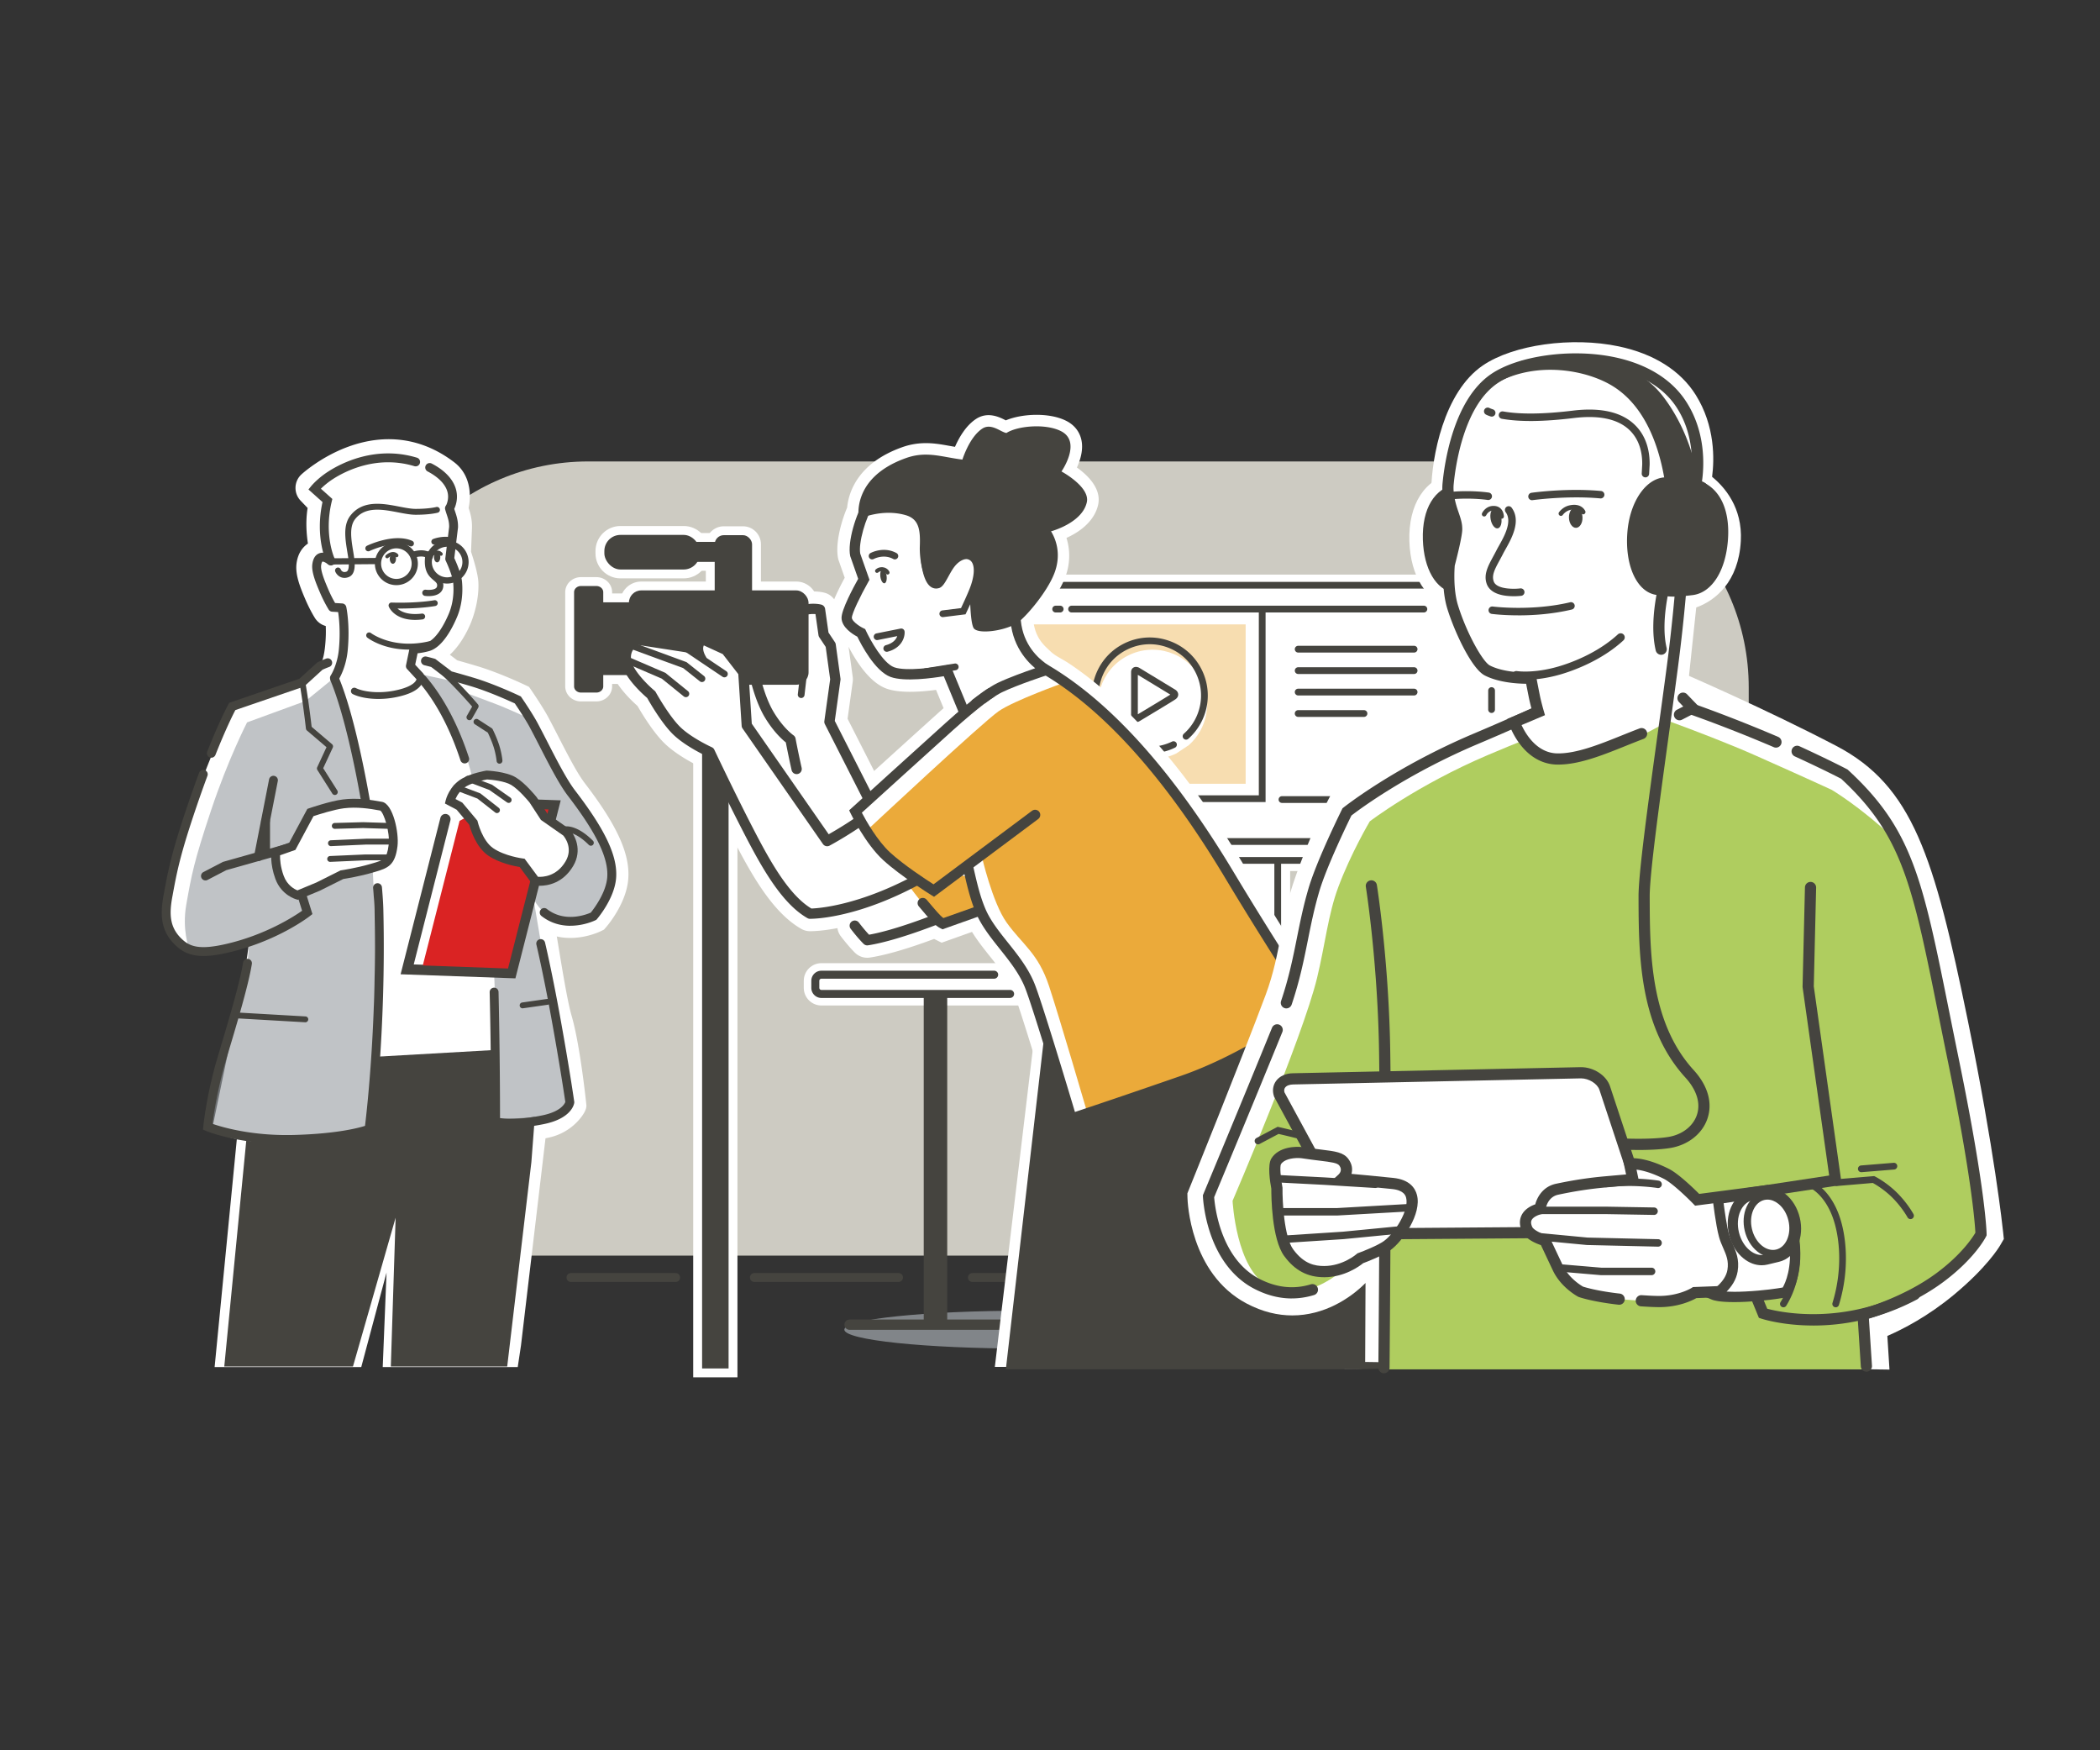 <svg xmlns="http://www.w3.org/2000/svg" id="_x34_" version="1.1" viewBox="0 0 1200 1000"><rect x="0" y="0" width="1200" height="1000" fill="#333333" stroke="none"/><defs><style>.st0{fill:#45443f}.st1{fill:#959a9f;isolation:isolate;opacity:.8}.st2{fill:#afcd5f}.st3{fill:#da2323}.st4{fill:#dedcd2;opacity:.9}.st5{fill:#fff}.st6{opacity:.4}.st6,.st7{fill:#ebaa3a}.st8,.st9{opacity:.6}.st9{fill:#969ba0}</style></defs><path class="st4" d="M999.27 717.36V392.74c0-71.3-57.8-129.1-129.1-129.1H336.1c-71.3 0-129.1 57.8-129.1 129.1v324.62h792.26z"/><path class="st5" d="M256.83 290.42c.97 3.59 2.47 6.3 2.36 10.86l-.62 15.45s4.02 11.65 4.27 16.38c.34 6.41-1.53 14.09-3.71 19.23-3.69 8.7-9.15 15.67-14.5 17.2-4.33 1.24-8.1 1.35-8.1 1.35l-2.02 9.67 5.4 5.85s2.59 6.86-14.5 10.12c-27.12 5.18-32.14-14.05-32.14-14.05s2.07-3 3.02-12.94c1.35-14.17-.9-22.26-.9-22.26l-6.52.22s-2.37-3.73-4.72-9.22c-2.02-4.73-4.79-11.21-4.27-15.07 1.12-8.32 9.22-2.7 9.22-2.7s-6.46-18.52-1.81-33.48l-7.92-8.27s37.19-34.29 73.77-6.36c7.93 6.06 3.71 18.01 3.71 18.01z"/><path class="st5" d="M216.62 407.92c-21.51 0-31.27-14.17-33.52-22.78-.7-2.68-.31-5.52 1.07-7.9.2-.5 1.12-2.99 1.66-8.68.41-4.34.44-8 .31-10.9-2.5-.67-4.7-2.25-6.14-4.5-.29-.46-2.91-4.63-5.52-10.73-3.25-7.59-5.86-14.38-5.02-20.6.83-6.17 3.88-9.5 6.5-11.27-.9-5.91-1.35-13.11-.18-20.33l-4.01-4.19c-1.95-2.04-3-4.77-2.91-7.59.09-2.82 1.3-5.48 3.38-7.39.44-.41 11.02-10.06 26.67-15.8 21.69-7.95 42.63-4.9 60.59 8.81 9.37 7.15 9.86 18.51 8.27 26.13.9 2.71 2.05 6.37 1.93 11.34v.16l-.54 13.52c1.41 4.27 3.93 12.48 4.19 17.35.46 8.64-2.04 18-4.53 23.87-2.46 5.8-9.38 19.58-20.95 23.11.81.93 1.45 2.01 1.88 3.16.53 1.41 2.02 6.45-1.17 12.14-3.36 5.99-10.29 9.92-21.19 12-3.87.74-7.45 1.07-10.75 1.07zm-11.95-25.81c2.12 2.88 7.14 6.32 18.76 4.11.72-.14 1.38-.28 1.97-.42a10.463 10.463 0 01-1.17-7.38l2.02-9.67c.99-4.75 5.11-8.2 9.96-8.34s2.62-.12 5.52-.95c1.07-.45 4.65-3.95 7.72-11.2 1.57-3.71 3.14-9.85 2.89-14.58-.11-1.77-1.84-8.08-3.71-13.51-.43-1.23-.62-2.54-.57-3.84l.61-15.36c.02-1.4-.26-2.34-.97-4.45-.32-.98-.69-2.09-1.03-3.36-.57-2.11-.54-4.13.22-6.17.54-1.71.96-5.36-.17-6.22-19.89-15.19-40.28-7.36-51.53-.58 2.37 2.73 3.17 6.51 2.09 9.99-2.94 9.45.23 22.64 1.7 26.93 1.5 4.37.14 9.33-3.6 12.04-.96.7-2 1.22-3.07 1.56.55 1.36 1.08 2.62 1.45 3.47.4.94.81 1.82 1.19 2.63h.03a10.5 10.5 0 0110.48 7.68c.28 1.02 2.73 10.42 1.23 26.07-.48 5.02-1.24 8.78-2.06 11.57zm-20.07-5.56zm.01-.02v0zm.01-.01v0zM584.63 556.88h64.65c1.92 0 3.48 1.56 3.48 3.48v4.03c0 1.92-1.56 3.48-3.48 3.48h-179.9c-1.92 0-3.48-1.56-3.48-3.48v-4.03c0-1.92 1.56-3.48 3.48-3.48h119.29"/><path class="st5" d="M469.38 550.29h179.9c5.56 0 10.08 4.52 10.08 10.08v4.03c0 5.56-4.52 10.08-10.08 10.08h-179.9c-5.56 0-10.08-4.52-10.08-10.08v-4.03c0-5.56 4.52-10.08 10.08-10.08zM872.66 453.58v26.69c0 6.24-5.06 11.31-11.31 11.31H583.39c-6.24 0-11.31-5.06-11.31-11.31V345.68c0-6.24 5.06-11.31 11.31-11.31h277.96c6.24 0 11.31 5.06 11.31 11.31v26.68"/><path class="st5" d="M861.35 497.66H583.39c-9.59 0-17.39-7.8-17.39-17.39V345.68c0-9.59 7.8-17.39 17.39-17.39h277.96c9.59 0 17.39 7.8 17.39 17.39v26.68c0 3.36-2.72 6.09-6.09 6.09s-6.09-2.72-6.09-6.09v-26.68c0-2.88-2.34-5.22-5.22-5.22H583.38c-2.88 0-5.22 2.34-5.22 5.22v134.59c0 2.88 2.34 5.22 5.22 5.22h277.96c2.88 0 5.22-2.34 5.22-5.22v-26.69c0-3.36 2.72-6.09 6.09-6.09s6.09 2.72 6.09 6.09v26.69c0 9.59-7.8 17.39-17.39 17.39zM340.76 334.81H332c-2.18 0-3.95 1.58-3.95 3.52v53.84c0 1.94 1.77 3.52 3.95 3.52h8.76c2.18 0 3.95-1.57 3.95-3.52v-53.84c0-1.94-1.77-3.52-3.95-3.52z"/><path class="st5" d="M340.76 400.75H332c-4.98 0-9.02-3.85-9.02-8.59v-53.84c0-4.74 4.05-8.59 9.02-8.59h8.76c4.98 0 9.02 3.85 9.02 8.59v53.84c0 4.74-4.05 8.59-9.02 8.59zm-7.63-10.14h6.51v-50.73h-6.51v50.73z"/><path class="st5" d="M334.39 344.13h30.64v41.56h-30.64z"/><path class="st5" d="M370.11 390.76h-40.79v-51.7h40.79v51.7zm-30.64-10.14h20.5v-31.41h-20.5v31.41z"/><rect class="st5" x="359.38" y="337.32" width="102.65" height="53.9" rx="7.06" ry="7.06"/><path class="st5" d="M454.97 396.29h-88.53c-6.69 0-12.13-5.44-12.13-12.13v-39.78c0-6.69 5.44-12.13 12.13-12.13h88.53c6.69 0 12.13 5.44 12.13 12.13v39.78c0 6.69-5.44 12.13-12.13 12.13zm-88.53-53.9c-1.1 0-1.99.89-1.99 1.99v39.78c0 1.1.89 1.99 1.99 1.99h88.53c1.1 0 1.99-.89 1.99-1.99v-39.78c0-1.1-.89-1.99-1.99-1.99h-88.53z"/><rect class="st5" x="408.4" y="305.76" width="21.35" height="49.61" rx="5.2" ry="5.2"/><path class="st5" d="M424.55 360.44H413.6c-5.66 0-10.27-4.61-10.27-10.27v-39.21c0-5.66 4.61-10.27 10.27-10.27h10.95c5.66 0 10.27 4.61 10.27 10.27v39.21c0 5.66-4.61 10.27-10.27 10.27zm-10.95-49.61c-.07 0-.13.06-.13.13v39.21c0 .07.06.13.13.13h10.95c.07 0 .13-.06.13-.13v-39.21c0-.07-.06-.13-.13-.13H413.6z"/><rect class="st5" x="345.35" y="305.61" width="54.52" height="19.76" rx="9.2" ry="9.2"/><path class="st5" d="M390.68 330.44h-36.13c-7.87 0-14.27-6.4-14.27-14.27v-1.37c0-7.87 6.4-14.27 14.27-14.27h36.13c7.87 0 14.27 6.4 14.27 14.27v1.37c0 7.87-6.4 14.27-14.27 14.27zm-36.13-19.76c-2.27 0-4.12 1.85-4.12 4.12v1.37c0 2.27 1.85 4.12 4.12 4.12h36.13c2.27 0 4.12-1.85 4.12-4.12v-1.37c0-2.27-1.85-4.12-4.12-4.12h-36.13z"/><rect class="st5" x="374.12" y="309.6" width="54.54" height="11.43" rx="5.22" ry="5.22"/><path class="st5" d="M423.44 326.11h-44.1c-5.67 0-10.29-4.62-10.29-10.29v-.99c0-5.68 4.62-10.29 10.29-10.29h44.1c5.68 0 10.29 4.62 10.29 10.29v.99c0 5.68-4.62 10.29-10.29 10.29zm-44.1-11.44c-.08 0-.15.07-.15.15v.99c0 .08.07.15.15.15h44.1c.08 0 .15-.07.15-.15v-.99c0-.08-.07-.15-.15-.15h-44.1zM401.2 400.31h15.13v381.54H401.2z"/><path class="st5" d="M421.4 786.92h-25.28V395.24h25.28v391.68zm-15.13-10.14h4.99V405.39h-4.99v371.39zM691.38 472.71h38.74v82.27h-38.74z"/><path class="st5" d="M737.22 562.08h-52.95v-96.47h52.95v96.47zm-38.74-14.2h24.54v-68.07h-24.54v68.07z"/><path class="st5" d="M691.38 472.71h38.74v82.27h-38.74z"/><path class="st0" d="M732.05 556.9h-42.6v-86.12h42.6v86.12zm-38.74-3.85h34.89v-78.41h-34.89v78.41z"/><path class="st5" d="M872.66 453.58v26.69c0 6.24-5.06 11.31-11.31 11.31H583.39c-6.24 0-11.31-5.06-11.31-11.31V345.68c0-6.24 5.06-11.31 11.31-11.31h277.96c6.24 0 11.31 5.06 11.31 11.31v26.68"/><path class="st0" d="M861.35 493.5H583.39c-7.3 0-13.23-5.94-13.23-13.23V345.68c0-7.3 5.94-13.23 13.23-13.23h277.96c7.3 0 13.23 5.94 13.23 13.23v26.68a1.931 1.931 0 01-3.86 0v-26.68c0-5.17-4.21-9.38-9.38-9.38H583.38c-5.17 0-9.38 4.21-9.38 9.38v134.59c0 5.17 4.21 9.38 9.38 9.38h277.96c5.17 0 9.38-4.21 9.38-9.38v-26.69a1.931 1.931 0 013.86 0v26.69c0 7.3-5.94 13.23-13.23 13.23z"/><path class="st0" d="M813.71 349.92H612.28a1.931 1.931 0 010-3.86h201.43a1.931 1.931 0 010 3.86zM605.88 349.92h-2.7a1.931 1.931 0 010-3.86h2.7a1.931 1.931 0 010 3.86zM774 482.71H593.6v-84.15a1.931 1.931 0 013.86 0v80.3H774a1.931 1.931 0 010 3.86z"/><path class="st0" d="M723.18 458.25h-122a1.931 1.931 0 010-3.86h118.15V348.82a1.931 1.931 0 013.86 0v109.42z"/><path class="st6" d="M566.08 356.73H711.8v91.07H566.08z"/><path class="st5" d="M672.15 430.49c-15.13 7.3-33.41 1.28-41.21-13.72-7.94-15.28-1.98-34.11 13.3-42.05 15.28-7.94 34.11-1.98 42.05 13.3 6.72 12.95 3.48 28.44-6.96 37.69"/><path class="st0" d="M656.94 430.5c-11.95 0-23.38-6.52-29.29-17.9-8.41-16.2-2.08-36.23 14.12-44.65 7.85-4.08 16.82-4.85 25.25-2.18 8.43 2.67 15.32 8.46 19.4 16.31 7.01 13.49 3.97 29.95-7.39 40.02-.79.71-2.02.63-2.72-.16-.71-.8-.63-2.01.16-2.72 10.04-8.9 12.72-23.44 6.53-35.36-3.6-6.94-9.69-12.05-17.14-14.41-7.45-2.36-15.37-1.67-22.31 1.93-6.94 3.6-12.05 9.69-14.41 17.14-2.36 7.45-1.67 15.37 1.93 22.31 7.34 14.13 24.32 19.79 38.66 12.87.96-.46 2.11-.06 2.57.9.46.96.06 2.11-.9 2.57a33.2 33.2 0 01-14.46 3.33z"/><path class="st0" d="M649.19 412.62c-.61 0-1.07-.18-1.36-.35-.56-.32-1.49-1.13-1.49-3.01v-25.24c0-1.53.8-2.27 1.28-2.57 1.32-.84 2.85-.18 3.14-.04l.17.09 20.6 12.51c.27.16 1.66 1.07 1.73 2.7.03.75-.21 1.84-1.54 2.8-1.38.99-13.44 8.25-20.51 12.48-.79.47-1.47.63-2.03.63zm1-27.06v22.55c9.55-5.73 16.34-9.84 18.57-11.26l-18.57-11.29zM808.13 372.83h-66.37a1.931 1.931 0 010-3.86h66.37a1.931 1.931 0 010 3.86zM808.13 385.08h-66.37a1.931 1.931 0 010-3.86h66.37a1.931 1.931 0 010 3.86zM808.13 397.34h-66.37a1.931 1.931 0 010-3.86h66.37a1.931 1.931 0 010 3.86zM779.48 409.59h-37.73a1.931 1.931 0 010-3.86h37.73a1.931 1.931 0 010 3.86zM810.36 458.74H732.5a1.931 1.931 0 010-3.86h77.86a1.931 1.931 0 010 3.86z"/><path class="st1" d="M482.48 759.67c0-6 46.34-10.81 103.5-10.81s103.5 4.81 103.5 10.81-46.34 10.81-103.5 10.81-103.5-4.85-103.5-10.81"/><path class="st0" d="M527.85 562.05h13.42v194.58h-13.42z"/><path class="st5" d="M555.66 729.88h45.74"/><path class="st0" d="M601.4 732.42h-45.74c-1.4 0-2.54-1.14-2.54-2.54s1.14-2.54 2.54-2.54h45.74c1.4 0 2.54 1.14 2.54 2.54s-1.14 2.54-2.54 2.54z"/><path class="st5" d="M431.06 729.88h82.4"/><path class="st0" d="M513.46 732.42h-82.4c-1.4 0-2.54-1.14-2.54-2.54s1.14-2.54 2.54-2.54h82.4c1.4 0 2.54 1.14 2.54 2.54s-1.14 2.54-2.54 2.54zM614.31 759.78H485.46c-1.62 0-2.94-1.32-2.94-2.94s1.32-2.94 2.94-2.94h128.85c1.62 0 2.94 1.32 2.94 2.94s-1.32 2.94-2.94 2.94z"/><path class="st5" d="M756.88 576.52s-4.73-5.66-11.86-14.84c-9.28-14.42-24.87-38.94-39.65-63.59-32.67-54.47-65.42-91.1-96.62-112.52-5.98-4.11-8.83-4.73-12.99-8.6s-10.94-9.52-12.02-23.07c5.75-5.33 15.16-17.07 18.71-26.28 3.44-8.93 1.83-17.71-1.9-24.02 9.33-2.84 18.72-8.44 20.5-16.7 1.89-8.76-14.5-17.54-14.5-17.54s11.81-16.87-.23-23.02c-8.76-4.49-24.77-3.07-31.15.99-.61.13-2.6-.88-3.67-1.43-2.78-1.42-6.59-3.35-10.11-1.07-6.25 4.05-10.04 13.56-11.46 17.74-3.18-.4-6.06-.92-8.71-1.4-8.05-1.45-14.94-2.53-23.54.53-22.74 8.1-26.72 22.34-27.13 29.86-3.78 8.56-6.52 19.99-5.18 26.25l4.5 12.83c-2.99 5.37-9.52 17.66-9.47 22.38.06 5.53 6.29 9.53 9.15 11.07 2.2 4.54 10.18 19.81 19.2 23.09 7.92 2.88 23.7.74 30.25-.34l8.09 19.59c-2.07 1.78-4.34 3.78-6.82 6.01-10.62 9.56-30.38 27.47-42.75 38.69l-20.02-39.37 3.23-23.23c.04-.31.04-.62 0-.93l-2.7-19.56c-.07-.51-.25-1-.54-1.42l-3.62-5.43-1.91-13.4a3.429 3.429 0 00-2.42-2.79c-.26-.08-6.58-1.85-15.01 1.45-11.9 4.66-31.83 12.46-28.42 31.43.19 1.06.39 2.09.59 3.12l-9.15-11.8c-.34-.43-.77-.78-1.27-1.01l-13.39-6.15c-1.04-.48-2.25-.4-3.23.21-1.27.79-2.77 2.35-3.6 4.61l-.15-.03-30.69-4.72c-.51-.08-1.02-.04-1.51.11-3.59 1.09-10.19 5.56-9.49 14.65.71 9.22 12.35 19.72 15.23 22.18 1.51 2.68 8.09 14.05 14.42 20.43 5.99 6.04 15.74 11.03 19.09 12.64 2.32 4.9 11.97 25.15 21.45 43.52 10.49 20.34 21.98 40.9 36.76 49.3.49.28 1.05.43 1.62.44h.27c1.62 0 9.37-.19 21.65-3.31l2.09 3.8c-.15.08-.3.16-.44.27a3.408 3.408 0 00-.63 4.78c4.44 5.79 7.37 8.59 7.49 8.71a3.398 3.398 0 002.87.9c12.27-1.89 29.02-7.85 38.57-11.51.89.75 1.72 1.32 2.56 1.74l1.3.65 19.93-7.09c3.25 6.5 7.95 12.4 12.52 18.12 5.33 6.68 10.84 13.59 14.12 21.48 4.46 10.73 23.73 75.41 23.93 76.07l1 3.36 3.33-1.1c.23-.08 23.92-7.89 63.46-21.6 32.09-11.13 60.51-30.33 71.29-38.09 5.73-3.73 8.77-6.07 8.77-6.07z"/><path class="st5" d="M605.64 651.77l-2.94-9.86c-4.99-16.78-20.06-66.66-23.7-75.42-2.93-7.04-8.14-13.58-13.18-19.9-3.59-4.5-7.27-9.11-10.39-14.16l-17.34 6.17-3.81-1.9c-.17-.08-.33-.17-.5-.26-11.08 4.13-25.46 8.92-36.69 10.64a9.977 9.977 0 01-8.41-2.63c-.34-.32-3.49-3.36-8.18-9.48a9.963 9.963 0 01-1.97-4.71c-8.37 1.61-13.74 1.77-15.47 1.77h-.39a9.94 9.94 0 01-4.75-1.31c-16.36-9.29-28.42-30.78-39.37-52.01-8.48-16.44-17.01-34.19-20.57-41.66-4.83-2.47-13.13-7.17-18.79-12.89-6.25-6.31-12.46-16.57-14.91-20.84-5.35-4.72-15.81-15.24-16.63-25.91-.89-11.52 6.71-19.2 14.14-21.46 1.42-.43 2.95-.54 4.42-.32l26.52 4.08c1.01-1.19 2.17-2.22 3.44-3.01a9.983 9.983 0 019.48-.61l13.39 6.15c.75.35 1.46.78 2.1 1.3 5.68-13.29 22-19.67 31-23.19 10.37-4.06 18.4-1.89 19.28-1.63 2.15.62 3.98 1.95 5.26 3.7 1.31-3.15 3.23-7.17 6.02-12.34l-3.66-10.45-.09-.41c-1.69-7.89 1.3-20.15 5.13-29.23.78-8.15 5.61-25.28 31.41-34.47 10.56-3.76 19.25-2.19 26.92-.81 1.08.19 2.18.39 3.3.58 2.44-5.55 6.36-12.25 12.11-15.98 6.7-4.34 13.44-.92 16.68.73.07.04.16.08.26.13 9.1-3.86 24.86-4.66 34.58.31 4.42 2.26 7.36 5.86 8.49 10.39 1.43 5.75-.45 11.86-2.46 16.24 6.09 4.35 14.13 12.01 12.15 21.19-1.69 7.83-8.16 14.54-18.11 19.03 2.3 7.31 2.07 15.26-.79 22.67-3.57 9.24-11.88 20.03-17.93 26.32 1.4 8.26 5.55 12.09 8.95 15.24l.63.59c1.92 1.79 3.45 2.67 5.77 4 1.7.97 3.82 2.19 6.45 3.99 33.65 23.1 66.8 61.64 98.54 114.56 14.28 23.81 29.27 47.45 39.38 63.17 6.87 8.83 11.49 14.37 11.54 14.43l4.4 5.27-5.45 4.18c-.13.1-3.27 2.5-9.06 6.28-11.08 7.97-40.08 27.51-72.86 38.88-37.41 12.98-60.93 20.77-63.48 21.61l-9.85 3.24zm-43.89-135.58l2.61 5.22c2.94 5.89 7.43 11.52 11.78 16.96 5.61 7.03 11.42 14.31 15.05 23.07 4.07 9.8 19.27 60.36 23.22 73.56 7.88-2.62 29.28-9.79 60.25-20.54 31.26-10.85 59.08-29.64 69.6-37.21l.25-.17c1.02-.67 1.96-1.29 2.8-1.85-1.97-2.46-4.52-5.66-7.49-9.49l-.34-.48c-10.17-15.8-25.32-39.69-39.76-63.77-30.76-51.28-62.62-88.45-94.7-110.48-2.19-1.5-3.89-2.48-5.54-3.42-2.66-1.52-5.17-2.96-8.21-5.8l-.59-.55c-4.59-4.24-12.27-11.35-13.5-26.82l-.25-3.19 2.34-2.17c5.13-4.75 13.9-15.67 17.04-23.81 3.34-8.67.12-15.68-1.42-18.29l-4.26-7.21 8.01-2.44c8.87-2.7 14.99-7.22 15.98-11.79.32-1.49-4.67-6.82-11.18-10.34l-6.52-3.52 4.24-6.07c2-2.89 4.61-8.57 3.87-11.55-.13-.53-.39-1.15-1.69-1.82-6.72-3.44-20.25-2.08-24.6.69l-.98.63-1.14.25c-2.7.59-5.04-.44-8.05-1.97-.97-.49-2.94-1.49-3.62-1.42-3.06 2.01-6.43 7.5-8.74 14.31l-1.73 5.1-5.34-.67c-3.37-.42-6.39-.97-9.06-1.45-8.03-1.45-13.39-2.16-20.16.25-8.17 2.91-21.98 9.9-22.76 24.01l-.07 1.2-.49 1.1c-3.44 7.79-5.56 17.44-4.82 21.86l5.32 15.17-1.44 2.59c-6.18 11.1-8.55 17.54-8.64 19.16.01.89 1.78 3.18 5.69 5.29l1.87 1.01.93 1.91c4.98 10.26 11.22 18.21 15.52 19.77 4.43 1.61 14.74 1.36 26.92-.65l5.17-.85 11.91 28.83-3.61 3.11a410.95 410.95 0 00-6.72 5.92c-10.22 9.2-28.88 26.11-42.73 38.67l-6.39 5.8-24.87-48.91 3.45-24.84-2.54-18.4-4.04-6.06-1.79-12.53c-1.89-.12-5.04.03-8.84 1.52-14.12 5.52-26.6 11.53-24.34 24.13.18 1.01.37 2.01.57 2.99l5.46 27.41-25.81-33.26-10.52-4.83s-.03.07-.04.1l-1.95 5.32-5.47-1.11-29.78-4.58c-1.36.63-4.64 2.69-4.27 7.61.37 4.85 6.97 12.57 12.94 17.68l.88.76.57 1.01c1.21 2.15 7.55 13.18 13.36 19.03 5.33 5.37 14.57 10.04 17.27 11.35l2.1 1.01 1 2.1c2.65 5.6 12.04 25.27 21.36 43.33 9.86 19.1 20.55 38.37 33.43 46.16 2.15-.06 9.04-.47 19.39-3.1l4.94-1.25 7.72 14.04-2.47 1.36c1.47 1.78 2.63 3.08 3.41 3.91 11.66-2.08 27.17-7.65 35.61-10.88l3.63-1.39 2.98 2.51c.09.07.17.14.25.21l22.57-8.03zm-77.42-105.54l15.17 29.83c12.78-11.59 27.64-25.05 36.37-32.91 1.12-1.01 2.24-2 3.33-2.97l-4.32-10.45c-9.72 1.3-21.11 1.89-28.38-.75-9.61-3.49-17.29-15.55-21.61-23.89l2.38 17.22c.12.9.13 1.82 0 2.73l-2.94 21.19z"/><path class="st5" d="M476.69 507.51c-5.17-6.74 5.32 11.06-2.02-4.72-13.49-29.01-22.94-80.28-22.94-80.28s-6.07-4.05-12.14-14.17c-6.07-10.12-9.03-24.94-10.12-31.03-2.89-16.09 14.59-23.07 26.31-27.66 7.45-2.91 12.82-1.35 12.82-1.35l2.02 14.17 4.05 6.07 2.7 19.56-3.37 24.29 40.48 79.6 25.64-13.49.71 44.45s-27.69 11.54-45.23 14.24c0 0-2.8-2.66-7.14-8.31"/><path class="st5" d="M550.53 500.42l.28-.21c.02.1.05.2.07.31l-.35-.1zm14.78 4.3l-6.91-2.01c-.54-2.21-1.07-4.51-1.63-6.95l4.93-3.68c.71 2.81 1.96 7.47 3.61 12.64zm2.45-99.75c-1.73 1.2-5.31 4.2-9.99 8.3l2.97-9.24c1.91-1.5 3.4-2.62 4.52-3.42 2.61-1.84 5.52-3.74 7.54-4.69 5.66-2.64 20.65-8.36 24.76-9.91 1.81 1.1 3.61 2.26 5.42 3.46-6.47 2.37-27.82 10.38-35.22 15.51zm-22.92 12.56c1.79-1.61 3.44-3.07 5.01-4.44l2.17 5.25c-10.8 9.62-24.88 22.55-36.45 33.24l-1.13-.82a3.421 3.421 0 00-4.11.09c-.08.07-4.35 3.44-9.27 7.24l-.33-.64c12.23-11.1 33.09-30.01 44.1-39.92zm-108.17-7.44c4.84 8.07 9.74 12.55 11.96 14.34.47 2.46 1.61 8.2 3.27 15.66a3.403 3.403 0 004.07 2.58c.86 3.74 1.83 7.83 2.91 12.12l-28.84-41.46-1.58-24.51c2.22 8.7 5 15.95 8.2 21.28zm154.72 151.26c-3.65-8.78-9.46-16.07-15.08-23.12-4.34-5.44-8.47-10.64-11.36-16.18l6.15-2.19c1.28 2.71 2.65 5.2 4.09 7.21 9.07 12.7 18.02 17.4 24.29 36.43 5.49 16.68 17.94 59.04 20.93 69.26-2.41.81-4.38 1.46-5.85 1.96-4.09-13.66-19.12-63.63-23.16-73.37z"/><path class="st5" d="M610.18 643.12l-1.95-6.51c-9.06-30.28-19.84-65.28-22.93-72.73-3.29-7.92-8.81-14.84-14.15-21.53-4.35-5.45-8.84-11.08-12.06-17.25l-3.51-6.72 14.88-5.29-34.49-10.04 13.41-10 16.29-12.16 2.42 9.58c.72 2.86 1.91 7.3 3.5 12.25l2.86 8.96.06-.02 2.55 5.39c1.21 2.55 2.38 4.64 3.49 6.19 2.63 3.68 5.33 6.73 7.94 9.68 6.15 6.95 12.51 14.13 17.24 28.52 5.59 16.99 18.47 60.85 20.99 69.47l1.78 6.09-6.02 2.02c-2.42.81-4.38 1.47-5.86 1.96l-6.45 2.15zM474.13 488.24l-50.54-72.66-1.7-26.34 12.97-2.06c2.06 8.06 4.64 14.81 7.46 19.52 4.39 7.31 8.76 11.24 10.44 12.59l1.88 1.52.46 2.38c.36 1.86 1.26 6.47 2.6 12.58l3.35-.48 1.35 5.91c.93 4.07 1.9 8.1 2.88 11.98l8.84 35.06zm24.66-20.06l-6.22-12.22 3.73-3.38c9.34-8.48 32.35-29.34 44.12-39.94 1.81-1.63 3.5-3.12 5.09-4.51l6.92-6.03 1.12 2.72 1.52-4.73 1.58-1.25c1.7-1.34 3.29-2.55 4.73-3.58 3.65-2.57 6.53-4.34 8.62-5.32 5.82-2.72 20.77-8.42 25.21-10.1l3.02-1.14 2.75 1.68c1.81 1.1 3.65 2.28 5.64 3.6l10.83 7.2-12.21 4.47c-12.78 4.69-28.36 11.02-33.73 14.74-.79.55-3.07 2.3-9.4 7.84l-5.71 5.05c-11.18 9.97-25.94 23.53-36.36 33.16l-3.96 3.66-3.56-2.57c-1.77 1.39-4.5 3.52-7.44 5.79l-6.3 4.85z"/><path class="st0" d="M495.58 540.13c-.75 0-1.48-.29-2.03-.81-.12-.12-3.02-2.89-7.44-8.66-.99-1.29-.74-3.14.54-4.12 1.29-.99 3.14-.75 4.12.54 2.64 3.44 4.69 5.74 5.83 6.95 14.39-2.54 35.01-10.56 41.22-13.06l-.6-37.65-21.4 11.26c-.7.37-1.51.44-2.26.2-.75-.24-1.37-.77-1.73-1.47l-40.48-79.6c-.27-.54-.37-1.14-.29-1.74l3.32-23.88-2.55-18.49-3.67-5.51c-.24-.37-.4-.78-.46-1.22l-1.72-12.02c-1.89-.14-5.14-.04-9.14 1.53-13.65 5.34-26.78 11.62-24.49 24.4 2.31 12.88 5.68 23.26 9.75 30.04 5.6 9.33 11.21 13.2 11.26 13.24.65.44 1.11 1.13 1.25 1.91.01.07 1.27 6.87 3.47 16.73.35 1.59-.64 3.16-2.23 3.51a2.94 2.94 0 01-3.51-2.23 562.44 562.44 0 01-3.3-15.81c-2.11-1.68-7.07-6.13-11.99-14.32-4.43-7.38-8.06-18.46-10.49-32.03-3.34-18.6 16.36-26.31 28.13-30.92 8.28-3.24 14.45-1.51 14.71-1.43 1.11.32 1.93 1.27 2.09 2.41l1.93 13.51 3.68 5.52c.25.37.41.79.47 1.23l2.7 19.56c.04.27.04.54 0 .81l-3.25 23.37L515.73 488l23-12.1c.9-.48 1.99-.45 2.87.07.88.52 1.42 1.46 1.44 2.48l.71 44.45c.02 1.2-.7 2.3-1.81 2.76-1.14.48-28.22 11.71-45.91 14.43-.15.02-.3.03-.45.03zM340.76 334.81H332c-2.18 0-3.95 1.58-3.95 3.52v53.84c0 1.94 1.77 3.52 3.95 3.52h8.76c2.18 0 3.95-1.57 3.95-3.52v-53.84c0-1.94-1.77-3.52-3.95-3.52z"/><path class="st0" d="M334.39 344.13h30.64v41.56h-30.64z"/><path class="st5" d="M584.63 556.88h64.65c1.92 0 3.48 1.56 3.48 3.48v4.03c0 1.92-1.56 3.48-3.48 3.48h-179.9c-1.92 0-3.48-1.56-3.48-3.48v-4.03c0-1.92 1.56-3.48 3.48-3.48H593.4"/><path class="st0" d="M577.21 570.17H469.38c-3.18 0-5.77-2.59-5.77-5.77v-4.03c0-3.18 2.59-5.77 5.77-5.77h98.72a2.279 2.279 0 110 4.56h-98.72c-.66 0-1.2.54-1.2 1.2v4.03c0 .66.54 1.2 1.2 1.2h107.83a2.279 2.279 0 110 4.56zM649.28 562.73h-51.83a1.931 1.931 0 010-3.86h51.83c.86 0 1.56-.7 1.56-1.56v-4.03c0-.86-.7-1.56-1.56-1.56h-64.65a1.931 1.931 0 010-3.86h64.65a5.42 5.42 0 015.41 5.41v4.03a5.42 5.42 0 01-5.41 5.41z"/><path class="st7" d="M506.83 487.7s18.1 28.91 31.25 39.7l47.22-16.87"/><path class="st5" d="M773.92 775.38l-.04 6.48c-.39-4.77-9.51-117.16-17.05-147.3-7.57-30.29-37.09-84.31-38.34-86.59l-1.47-2.68-120.72 50.07-21.53 180.03h199.14z"/><path class="st5" d="M768.31 782.31c-.02-.22-.05-.68-.11-1.34H568.48l22.66-189.51 128.36-53.24 3.87 7.07c1.27 2.31 31.1 56.87 38.86 87.92 6.29 25.18 13.62 106.11 16.22 136.6h1.06l-.08 12.09-11.14.41zM581.06 769.8h186.21c-2.65-30.96-9.8-109.7-15.85-133.89-6.77-27.08-31.65-73.87-36.89-83.55l-113.08 46.9-20.39 170.55z"/><path class="st0" d="M538.56 530.94l-1.12-.56c-3.2-1.6-5.49-4.32-12.28-12.39l-.13-.15c-1.05-1.24-.89-3.1.36-4.14 1.24-1.05 3.1-.89 4.14.36l.13.15c4.98 5.92 7.48 8.9 9.42 10.31l44.22-15.72c1.53-.54 3.21.26 3.76 1.79s-.26 3.21-1.79 3.76l-46.72 16.61zM401.2 400.31h15.13v381.54H401.2zM773.92 782.37l20.07-.51c-.39-4.77-14.5-123.24-22.04-153.37-7.57-30.29-52.21-78.23-53.46-80.52l-1.47-2.68-120.72 50.07-21.53 187.01h199.14z"/><rect class="st0" x="359.38" y="337.32" width="102.65" height="53.9" rx="7.06" ry="7.06"/><g><path class="st5" d="M548.27 473.74s5.84 31.85 12.07 46.59c6.23 14.74 21.16 26.12 27.9 42.33 4.58 11.02 25.4 75.72 25.4 75.72s20.07-5.7 60.04-19.56c39.97-13.87 76.9-42.29 76.9-42.29s-24.9-37.95-48.13-76.68c-28.21-47.03-64.41-94.33-106.01-118.49 0 0-15.85 5.4-28.67 12.14-12.82 6.75-41.15 38.45-41.15 38.45l-1.63 8.16"/><path class="st5" d="M597.62 382.87s-1.64-1.25-3.71-2.91c-5.24-4.21-14.39-14.05-13.66-30.99.6-13.89 7.33-25.78 6.37-35.94-4.89-51.39-54.66-45.68-62-44.05-7.34 1.63-19.58 5.71-27.74 17.95-5.1 7.65-9.61 23.41-8.16 30.18l4.89 13.87s-9.84 17.36-9.79 22.03 8.32 8.6 8.32 8.6 8.81 19.13 17.78 22.39c8.97 3.26 31.19-.96 31.19-.96l12.82 31.03 3.94-12.26s8.57-6.65 13.49-8.99c9.56-4.55 26.25-9.95 26.25-9.95z"/><path class="st0" d="M554.28 422.62l-14.98-36.27c-6.28 1.05-22.4 3.32-30.38.42-8.95-3.26-16.92-18.67-19-22.99-2.73-1.45-8.98-5.37-9.04-10.74-.05-4.67 6.59-17.1 9.51-22.34l-4.55-12.97c-1.71-7.97 3.29-24.49 8.59-32.43 6.55-9.83 16.49-16.29 29.54-19.19 7.28-1.62 29.78-3.2 46.23 8.76 11.21 8.15 17.72 20.9 19.34 37.88.55 5.81-1.11 11.89-2.88 18.33-1.57 5.74-3.2 11.67-3.47 18.02-.67 15.52 7.59 24.56 12.57 28.57 2.02 1.63 3.63 2.85 3.65 2.86l4.48 3.41-5.36 1.73c-.17.05-16.62 5.39-25.89 9.81-3.78 1.8-10.12 6.51-12.24 8.12l-6.11 19.02zm-11.36-42.92l10.67 25.83 1.76-5.48.72-.56c.36-.28 8.88-6.87 14.03-9.33 6.37-3.04 15.67-6.38 21.43-8.36-5.88-4.91-14.97-15.4-14.22-32.96.3-7 2.1-13.55 3.68-19.32 1.62-5.9 3.15-11.47 2.7-16.22-1.45-15.24-7.15-26.57-16.94-33.68-17.42-12.66-41.26-7.83-41.49-7.77-11.52 2.56-20.24 8.18-25.93 16.71-4.8 7.2-8.89 21.87-7.76 27.77l5.27 14.94-.66 1.17c-4.54 8.02-9.43 18.15-9.41 20.54.02 1.65 3.52 4.48 6.65 5.98l.96.46.45.96c2.31 5.01 9.71 18.53 16.12 20.86 6.73 2.45 23.67.04 29.63-1.09l2.35-.45z"/><path class="st0" d="M506.72 372.4c-.85 0-1.63-.57-1.86-1.43-.27-1.03.34-2.08 1.37-2.36 4.24-1.13 5.87-3.42 6.48-5.17l-11.13 2.23c-1.04.21-2.06-.47-2.27-1.51-.21-1.04.47-2.06 1.51-2.27l13.79-2.76a1.927 1.927 0 012.3 1.73c.25 3.01-1.45 9.28-9.7 11.48-.17.04-.33.07-.5.07zM598.19 300.23c-3.59-4.27-6.12-8.89-8.56-13.35-6.05-11.05-12.3-22.48-33.81-23.75-5.64-.33-10.39-1.19-14.58-1.95-8.05-1.45-14.94-2.53-23.54.53-31.89 11.36-26.89 34.83-26.89 34.83s12.88-6.19 26.7-2.22c7.82 2.25 8.43 8.77 8.1 17.88-.13 3.48.32 10.29 2.36 15.85 2.09 5.69 5.36 6.57 8.43 7.08 1.01-3.37 2.26-3.1 5.06-8.77 1.75-3.55 5.4-9.78 12.48-8.77 2.76.39 4.05 4.72 4.72 9.11.76 4.95-4.38 12.48-4.38 12.48s0 15.85 2.02 19.56 16.53 2.02 24.29-2.36c4.49-2.54 17.54-17.54 21.87-28.77s1.03-21.11-4.26-27.39z"/><path class="st5" d="M398.44 372.25l-3.04-2.02-30.69-4.72s-7.76 2.36-7.08 11.13 14.5 20.24 14.5 20.24 7.36 13.37 14.17 20.24c6.81 6.86 19.23 12.48 19.23 12.48s11 23.36 21.92 44.52c10.92 21.17 21.76 40.14 35.42 47.9 0 0 38.45.67 91.12-38.48l-41.53-29.99s-7.34 5.23-13.12 9.68c-13.15 10.12-26.68 17.3-26.68 17.3l-45.93-66.03-1.97-30.44-9.88-12.74-13.39-6.15s-5.4 3.37-.67 11.47"/><path class="st0" d="M463.07 524.95h-.26c-.49 0-.97-.14-1.4-.38-14.68-8.33-26.12-28.83-36.58-49.11-9.58-18.56-19.33-39.04-21.52-43.66-3.17-1.52-13.07-6.54-19.11-12.62-6.35-6.4-12.96-17.88-14.38-20.41-2.74-2.33-14.43-12.81-15.13-21.92-.68-8.8 5.7-13.12 9.16-14.17.42-.13.87-.16 1.3-.09l30.69 4.72c.18.03.35.07.52.13.75-2.36 2.27-3.98 3.54-4.78.84-.53 1.89-.59 2.79-.18l13.39 6.15c.43.2.81.5 1.1.87l9.88 12.74c.36.46.57 1.03.61 1.61l1.92 29.62 43.95 63.18c4.37-2.47 14.33-8.35 23.99-15.78 5.76-4.43 13.13-9.69 13.2-9.74 1.03-.73 2.41-.73 3.43.01l41.53 29.99c.76.55 1.21 1.43 1.22 2.36 0 .94-.43 1.82-1.19 2.38-51.18 38.06-88.86 39.07-92.66 39.07zm-98.04-156.42c-1.41.63-4.87 2.71-4.47 7.88.47 6.16 9.87 15.23 13.45 18.2.28.24.52.52.7.85.07.13 7.25 13.1 13.68 19.59 6.34 6.39 18.23 11.82 18.35 11.87.64.29 1.15.79 1.45 1.43.11.23 11.11 23.56 21.88 44.43 9.88 19.16 20.61 38.48 33.58 46.29 5.35-.18 39.73-2.66 85.34-35.51l-36.53-26.38c-2.51 1.81-7.32 5.31-11.32 8.39-13.2 10.15-26.54 17.27-27.1 17.57-1.31.7-2.94.3-3.79-.92l-45.93-66.03c-.31-.44-.49-.96-.52-1.49l-1.91-29.54L413 373.7l-10.81-4.96c-.53 1.1-.77 3.11 1.17 6.43.82 1.4.34 3.2-1.06 4.02-1.4.82-3.2.34-4.02-1.06-.73-1.25-1.26-2.43-1.63-3.54l-2.31-1.54-29.29-4.51zM538.75 352.59c-.96 0-1.79-.71-1.91-1.69-.13-1.06.62-2.02 1.67-2.15l10.65-1.33c1.03-2.18 3.56-7.62 5-11.29 2.43-6.2 2.96-11.64 1.4-14.56-.6-1.12-1.49-1.8-2.73-2.08-1.43-.32-4.6.58-7.5 4.35-1.2 1.57-2.31 3.58-3.38 5.53-1.92 3.47-3.3 5.98-5.33 6.61-1.62.5-3.2.29-4.57-.6-2.81-1.82-4.72-6.58-5.66-14.16a1.926 1.926 0 013.82-.48c1.12 8.94 3.29 10.99 3.93 11.4.41.27.82.31 1.35.15.65-.35 2.12-3.02 3.09-4.79 1.09-1.97 2.32-4.21 3.7-6.01 3.76-4.9 8.43-6.43 11.39-5.77 2.34.52 4.17 1.91 5.29 4.03 2.11 3.96 1.66 10.44-1.22 17.78-1.88 4.79-5.41 12.19-5.56 12.5l-.45.95-12.74 1.59c-.08 0-.16.01-.24.01zM606.55 269.37s11.81-16.87-.23-23.02c-8.76-4.49-24.77-3.07-31.15.99-.61.13-2.6-.88-3.67-1.43-2.78-1.42-6.59-3.35-10.11-1.07-7.67 4.97-11.63 18.16-12.06 19.65l-.13.45v.47c1.35 35.32 32.46 40.38 38.12 40.38 10.96 0 31.03-6.41 33.73-18.89 1.89-8.76-14.5-17.54-14.5-17.54z"/><path class="st5" d="M561.32 398.69s-2.45 1.63-18.76 16.32c-16.32 14.68-52.37 50-52.37 50s6.69 15.26 16.48 24.23 26.92 19.58 26.92 19.58l57.92-43.24"/><path class="st7" d="M702.69 500.76c-28.21-47.03-53.29-86.48-94.89-110.64 0 0-28.33 10.12-37.1 16.19-9.45 6.54-73.53 66.45-73.53 66.45s6.02 11.44 15.81 20.41c9.79 8.97 20.39 15 20.39 15l27.66-18.89s6.01 26.36 14.17 37.78c9.07 12.7 18.02 17.4 24.29 36.43 6.26 19.03 21.59 71.51 21.59 71.51s29.35-7.66 68.81-22.94c41.83-16.19 67.01-35.55 67.01-35.55s-30.97-37.04-54.19-75.76z"/><path class="st0" d="M533.74 512.37l-1.7-1.05c-.71-.44-17.48-10.85-27.36-19.91-10.09-9.25-18.15-25.77-18.49-26.47l-.96-1.98 1.63-1.48c.37-.34 37.6-34.14 53.73-48.66 16.33-14.69 23.54-19.17 23.84-19.35 1.38-.85 3.2-.42 4.05.97.85 1.38.42 3.19-.97 4.04-.14.09-7.24 4.55-22.98 18.71-14.16 12.75-44.6 40.37-52.05 47.13 2.4 4.56 8.84 16.03 16.17 22.75 7.7 7.06 20.27 15.29 24.79 18.18l56.3-42.03c1.3-.97 3.15-.7 4.12.6.97 1.3.7 3.15-.6 4.12l-59.52 44.43z"/></g><ellipse class="st0" cx="504.83" cy="329.32" rx="1.79" ry="4" transform="rotate(-7.99 504.634 329.2)"/><path class="st0" d="M511.35 319.61c-.31 0-.63-.08-.92-.24-5.46-2.98-10.93-.12-11.16 0-.94.5-2.1.15-2.61-.78-.5-.93-.16-2.1.77-2.61.3-.17 7.51-4 14.85 0 .93.51 1.28 1.68.77 2.61-.35.64-1.01 1-1.69 1zM401.13 389.69c-.42 0-.84-.14-1.2-.42l-9.54-7.57-29.73-10.91c-1-.37-1.51-1.47-1.15-2.47.37-1 1.47-1.51 2.47-1.15l30.31 11.12 10.02 7.95c.83.66.97 1.87.31 2.71-.38.48-.94.73-1.51.73zM391.93 398.31c-.43 0-.85-.14-1.21-.43l-12.52-10.13-21.68-9.34a1.927 1.927 0 011.52-3.54l22.17 9.55 12.93 10.47c.83.67.95 1.88.29 2.71-.38.47-.94.71-1.5.71z"/><rect class="st0" x="408.4" y="305.76" width="21.35" height="49.61" rx="5.2" ry="5.2"/><rect class="st0" x="345.35" y="305.61" width="54.52" height="19.76" rx="9.2" ry="9.2"/><rect class="st0" x="374.12" y="309.6" width="54.54" height="11.43" rx="5.22" ry="5.22"/><path class="st0" d="M507.22 328.26c-.42 0-.83-.24-1.02-.65-.33-.73-1.27-1.25-1.93-1.3-1.56-.12-2.26.61-2.29.64-.42.44-1.12.48-1.57.08s-.51-1.09-.11-1.55c.14-.16 1.46-1.61 4.14-1.4 1.34.1 3.08 1.03 3.79 2.6.26.56 0 1.22-.55 1.48-.15.07-.31.1-.46.1z"/><path class="st5" d="M392.37 372.25l24.29 14.5s-2.36 6.07-2.36 5.06-13.83-10.12-13.83-10.12l-8.1-9.44z"/><path class="st0" d="M528.97 385.64c-.93 0-1.75-.68-1.9-1.62-.17-1.05.55-2.04 1.6-2.21l16.87-2.7c1.06-.17 2.04.55 2.21 1.6.17 1.05-.55 2.04-1.6 2.21l-16.87 2.7c-.1.02-.21.02-.31.02zM413.95 386.99c-.37 0-.74-.11-1.07-.33l-21.59-14.5c-.88-.59-1.12-1.79-.52-2.67s1.79-1.12 2.67-.52l21.59 14.5c.88.59 1.12 1.79.52 2.67-.37.55-.98.85-1.6.85zM457.81 398.8c-.07 0-.15 0-.22-.01a1.919 1.919 0 01-1.69-2.14l2.02-17.54a1.919 1.919 0 012.14-1.69c1.06.12 1.82 1.08 1.69 2.14l-2.02 17.54c-.11.98-.95 1.71-1.91 1.71z"/><g><g class="st8"><path class="st5" d="M347.17 486.93c-4.2-9.94-15.17-27.26-30.02-50.26-8.02-12.42-19.56-36.77-19.56-36.77l-42.84-14.5-8.1-7.76-16.19-2.7 13.83 15.18s7.16 9.29 18.55 33.17c23.39 49.02 18.21 213.18 18.21 213.18s3.71 3.6 16.64 3.15c14.45-.5 22.94-8.55 22.94-8.55l-19.68-82.08 1.91-34.85s5.85 7.87 14.62 10.91 20.91 0 20.91 0 17.31-17.88 8.77-38.12z"/><path class="st5" d="M295.52 645.74c-12.62 0-17.47-3.71-18.71-4.9l-1.93-1.87.08-2.69c.05-1.63 4.86-163.23-17.62-210.36-10.07-21.1-16.76-30.55-17.76-31.91l-25.46-27.95 35.38 5.9 8.48 8.12 44 14.9 1.1 2.33c.11.24 11.46 24.13 19.18 36.07 14.56 22.55 26.06 40.64 30.51 51.19 10 23.68-9.18 43.87-10.01 44.72l-1.21 1.25-1.69.42c-1.42.35-14.19 3.37-24.38-.15-2.67-.92-5.1-2.2-7.25-3.6l-1.17 21.25 20.29 84.63-2.55 2.42c-.42.39-10.35 9.63-26.91 10.21-.82.03-1.62.04-2.38.04zm-8.27-13.07c1.92.52 5.17 1.04 10.23.86 7.63-.27 13.23-2.98 16.3-4.93l-18.95-79.06 2.88-52.55 10.04 13.52s4.91 6.43 11.72 8.78c4.84 1.67 11.86.92 15.69.22 3.29-4 12.15-16.59 6.4-30.22-4.07-9.65-15.29-27.28-29.53-49.32-6.76-10.46-15.71-28.65-18.83-35.13l-40.96-13.87c3.24 5.04 8.85 14.51 16.09 29.69 21.97 46.05 19.57 185.92 18.92 212z"/></g><path class="st5" d="M297.61 645.56c-8.34 0-18.06-4.05-18.32-4.16l-2.09-.88v-2.27c0-.79.19-80.2-3.67-140.91a3.411 3.411 0 013.18-3.62c1.86-.13 3.5 1.31 3.62 3.18 3.48 54.74 3.69 124.57 3.7 138.78 3.33.71 16.07 3.86 27.42 1.54 9.23-1.89 10.56-6.09 10.75-7.02-.4-3.56-3.61-31.44-7.94-46.26-4.74-16.26-7.42-36.98-7.53-37.85-.24-1.87-.51-28.98 1.36-29.21 1.86-.24 8.12 49.42 12.71 65.16 4.77 16.35 8.21 49.71 8.21 49.71 0 .42-4.72 9.44-16.19 12.14-6 1.41-11.11 1.66-15.2 1.66z"/><path class="st5" d="M297.61 651.65c-9.26 0-19.51-4.15-20.65-4.62l-5.86-2.47.02-6.32c0-.79.2-79.7-3.67-140.5-.16-2.53.67-4.97 2.35-6.88s3.99-3.04 6.52-3.2c2.49-.17 4.93.65 6.84 2.32a9.443 9.443 0 013.23 6.55c3.19 50.17 3.64 113.12 3.7 134.21 5.16.96 13.05 1.98 20.12.53 3.25-.67 4.96-1.62 5.71-2.24-.85-7.17-3.78-30.55-7.52-43.37-4.87-16.68-7.61-37.89-7.72-38.78-.2-1.58-.28-9.71-.16-16.11.24-12.31.37-19.1 6.78-19.92 2.57-.32 5.96.54 7.54 6.52.37 1.4.8 3.39 1.31 6.08.92 4.84 2.02 11.49 3.18 18.54 2.26 13.7 5.08 30.74 7.3 38.35 4.87 16.69 8.28 49.41 8.42 50.79l.04.37v.37c-.08 3.55-4.27 8.07-5.56 9.37a31.756 31.756 0 01-15.33 8.57c-6.94 1.63-12.79 1.82-16.59 1.82z"/><path class="st5" d="M201.76 774.96l27.42-102.5-4.15 102.5h65.6l1.08-7.19 13.94-117.83 3.94-51.57-7.99-19.94-151.4 1.32-7.13 54.45-13.72 140.76h72.41z"/><path class="st5" d="M295.87 781.05H218.7l2.18-54.02-14.45 54.02h-83.79l14.39-147.65 7.82-59.7 160.85-1.4 10.05 25.12-4.07 53.23-13.97 118.02-1.86 12.38zm-64.5-12.17h54.02l.29-1.92 13.92-117.61 3.82-50.03-5.91-14.77-141.95 1.24-6.43 49.1-13.06 133.99h61.03l40.38-150.99-6.1 150.99z"/><path class="st0" d="M201.7 780.72l24.37-85-2.74 85h66.5l13.82-116.82 3.94-51.56-7.98-19.95-151.4 1.32-7.14 54.45-12.91 132.56h73.54z"/><path class="st5" d="M325.93 529.79c-5.34 0-11.43-1.35-17.07-5.78a3.394 3.394 0 01-.57-4.78 3.394 3.394 0 014.78-.57c9.53 7.49 21.16 3.25 23.99 2.04 1.8-2.25 8.43-11.07 9.08-19.52.81-10.63-6.05-24.79-22.24-45.9-5.06-6.59-10.81-17.81-16.38-28.65-1.93-3.76-3.75-7.31-5.51-10.61-2.33-4.37-6.86-11.16-8.39-13.42-3.17-1.47-14.89-6.78-24.99-9.77-9.02-2.67-12.44-3.56-12.47-3.56l-.67-.17-9.48-7.22c-.71-.2-2.04-.55-3.71-.95a3.405 3.405 0 011.55-6.63c2.76.65 4.6 1.19 4.68 1.21l.6.18 9.4 7.16c1.39.37 5.03 1.38 12.03 3.45 12.26 3.63 26.22 10.25 26.81 10.53l.83.39.52.76c.26.37 6.31 9.21 9.3 14.83 1.79 3.35 3.62 6.92 5.56 10.7 5.43 10.58 11.04 21.51 15.72 27.62 17.52 22.85 24.59 37.97 23.63 50.57-.91 12-10.74 23.52-11.16 24l-.45.52-.62.31c-.43.21-6.74 3.27-14.77 3.27z"/><path class="st5" d="M325.93 535.88c-7.84 0-14.85-2.38-20.83-7.08-4.12-3.23-4.83-9.21-1.6-13.33a9.454 9.454 0 016.33-3.56c2.52-.3 5 .4 7 1.96 1.63 1.28 7.45 5.02 16.43 1.79 3.1-4.18 6.44-10.16 6.81-14.94.68-8.91-6-22.17-21-41.74-5.39-7.03-11.27-18.49-16.96-29.57-1.92-3.73-3.72-7.25-5.47-10.52-1.83-3.43-5.24-8.65-7.12-11.47-4.44-2.01-14.16-6.24-22.62-8.75-8.84-2.62-12.22-3.5-12.26-3.5l-1.87-.48-9.51-7.25c-.64-.17-1.44-.37-2.36-.59a9.423 9.423 0 01-5.9-4.24 9.403 9.403 0 01-1.17-7.17c1.19-5.09 6.3-8.26 11.4-7.08 3.05.71 5.04 1.31 5.06 1.32l1.64.48 9.35 7.12c1.97.54 5.44 1.52 11.02 3.18 12.44 3.69 26.17 10.15 27.69 10.87l2.31 1.1 1.44 2.11c.26.38 6.45 9.4 9.65 15.4 1.79 3.35 3.61 6.9 5.54 10.65l.07.14c5.3 10.34 10.79 21.02 15.14 26.69 18.51 24.14 25.95 40.51 24.87 54.73-1.04 13.74-11.44 26.15-12.62 27.52l-1.25 1.45-1.71.85c-.81.4-8.15 3.91-17.48 3.91z"/><path class="st5" d="M189.08 320.53s-8.1-5.62-9.22 2.7c-.52 3.85 2.25 10.33 4.27 15.07 2.35 5.49 4.72 9.22 4.72 9.22l6.52-.22s2.25 8.1.9 22.26c-.95 9.94-5.17 17.76-5.17 17.76s7.17 14.39 34.29 9.22c17.09-3.26 14.5-10.12 14.5-10.12l-5.4-5.85 2.02-9.67s3.77-.11 8.1-1.35c5.35-1.53 10.82-8.5 14.5-17.2 2.18-5.14 4.05-12.82 3.71-19.23-.25-4.73-4.27-16.38-4.27-16.38l.62-15.45c.11-4.56-1.39-7.27-2.36-10.86"/><path class="st5" d="M214.36 403.74c-21.59 0-28.38-13.07-28.7-13.71l-1.41-2.83 1.5-2.78c.03-.05 3.66-6.95 4.47-15.45.64-6.74.4-11.98.04-15.42l-4.66.16-1.87-2.93c-.11-.17-2.67-4.21-5.19-10.1-2.98-6.98-5.4-13.17-4.71-18.27.79-5.86 4.13-8.16 6.05-9 5.6-2.47 11.54 1.33 12.67 2.12l-6.62 9.61c.41 2.83 2.73 8.25 3.8 10.76.91 2.14 1.84 3.99 2.59 5.4l7.64-.26 1.28 4.62c.1.38 2.53 9.35 1.09 24.47-.65 6.82-2.66 12.74-4.16 16.35 2.98 2.77 10.36 7.08 26.08 4.08 4.76-.91 7.29-2.03 8.59-2.82l-4.94-5.35 3.65-17.43 4.79-.14s3.12-.12 6.61-1.12c2.69-.77 7.19-5.73 10.57-13.72 1.82-4.3 3.52-11.07 3.24-16.53-.14-2.66-2.39-10.21-3.95-14.72l-.37-1.08.66-16.6c.05-2.17-.47-3.74-1.19-5.92-.31-.93-.65-1.97-.96-3.12l11.75-3.16c.22.81.48 1.6.76 2.45.89 2.7 1.91 5.76 1.8 10.14l-.58 14.42c1.16 3.47 3.98 12.27 4.22 16.95.42 7.89-1.89 16.5-4.18 21.92-2.23 5.27-8.5 17.84-18.44 20.68-1.7.48-3.31.82-4.71 1.06l-.48 2.29 4.07 4.41.42 1.11c.74 1.97.9 5.23-.89 8.43-2.68 4.79-8.62 8-18.17 9.82-4.5.86-8.55 1.23-12.18 1.23z"/><path class="st5" d="M214.31 401.07c-19.89 0-25.96-11.65-26.25-12.23-.49-.99-.47-2.16.05-3.14.04-.07 3.91-7.39 4.78-16.47.84-8.78.22-15.13-.29-18.43l-3.62.13c-1.22.04-2.34-.56-2.99-1.57-.1-.16-2.55-4.03-4.98-9.71-2.83-6.61-5.11-12.44-4.52-16.86.59-4.34 2.76-6.15 4.47-6.91 4.3-1.89 9.14 1.22 10.06 1.87 1.55 1.07 1.93 3.2.85 4.74a3.402 3.402 0 01-4.73.86c-1.26-.86-2.97-1.4-3.44-1.23.01 0-.3.35-.47 1.58-.4 2.92 2.37 9.4 4.03 13.27a73.27 73.27 0 003.49 7.08l4.5-.16c1.6-.05 2.98.98 3.4 2.49.1.36 2.4 8.87 1.01 23.5-.73 7.67-3.26 14.12-4.65 17.17 2.41 2.96 10.3 9.85 29.74 6.14 8.79-1.68 11.31-4.23 11.79-5.39l-4.54-4.92a3.387 3.387 0 01-.83-3.01l2.02-9.67a3.411 3.411 0 013.23-2.71c.03 0 3.43-.13 7.26-1.22 4.04-1.15 8.87-7.14 12.3-15.26 1.94-4.58 3.76-11.83 3.45-17.72-.18-3.49-3.01-12.33-4.09-15.45a3.3 3.3 0 01-.18-1.25l.62-15.45c.1-4.01-1.33-6.44-2.24-9.84-.49-1.82.59-3.69 2.41-4.17 1.82-.49 3.69.59 4.17 2.41 1.08 4.03 2.59 7.11 2.47 11.83l-.59 14.87c.91 2.69 4 12.13 4.24 16.7.39 7.45-1.9 15.82-3.97 20.73-4.34 10.24-10.58 17.4-16.71 19.15-2.37.68-4.58 1.05-6.21 1.25l-1.15 5.48 4.21 4.56c.3.32.53.7.68 1.11.18.49 1.01 3.07-.72 6.17-2.24 4-7.74 6.86-16.33 8.5-4.36.83-8.26 1.19-11.73 1.19z"/><path class="st5" d="M214.31 407.15c-23.24 0-30.9-14.01-31.7-15.6a9.52 9.52 0 01.14-8.75c0-.02 3.34-6.43 4.07-14.15.46-4.79.45-8.77.27-11.82-2.56-.49-4.84-2-6.25-4.22-.29-.46-2.88-4.59-5.44-10.59-3.19-7.45-5.76-14.1-4.95-20.07 1.01-7.51 5.48-10.53 8.05-11.66 7.09-3.13 14.03 1.08 15.99 2.44a9.4 9.4 0 013.92 6.11c.45 2.5-.1 5.02-1.55 7.1a9.45 9.45 0 01-5.96 3.89c.74 1.91 1.53 3.77 1.94 4.73a66.22 66.22 0 001.5 3.26l.69-.02c4.41-.15 8.3 2.71 9.48 6.95.28 1 2.68 10.23 1.2 25.7-.56 5.88-2.06 11.1-3.45 14.91 3.22 2.02 9.6 4.09 21.34 1.85 1.34-.26 2.47-.52 3.41-.79a9.549 9.549 0 01-1.82-7.8l2.02-9.67c.9-4.31 4.6-7.41 9.01-7.54s2.75-.13 5.77-.99c1.03-.31 4.94-3.67 8.37-11.78 1.61-3.81 3.23-10.13 2.97-15.03-.11-2-2.07-8.87-3.77-13.78-.39-1.12-.56-2.3-.51-3.49l.62-15.44c.04-1.67-.39-2.94-1.05-4.86-.32-.93-.67-1.98-.99-3.15-1.36-5.06 1.65-10.27 6.7-11.63 2.45-.66 5.01-.32 7.2.94a9.436 9.436 0 014.43 5.76c.25.93.53 1.8.79 2.66.93 2.98 1.99 6.36 1.88 10.89l-.55 13.85c1.61 4.85 3.95 12.62 4.19 17.25.45 8.47-2 17.65-4.45 23.42-5.12 12.1-12.64 20.35-20.64 22.63-.41.12-.83.23-1.24.34l.89.96c.83.9 1.47 1.94 1.9 3.08.5 1.32 1.87 5.99-1.11 11.3-3.21 5.72-9.91 9.48-20.5 11.5-4.5.86-8.83 1.3-12.87 1.3zm-23.78-88.88s.03.02.04.03l-.04-.03z"/><path class="st5" d="M132.75 403.62l37.56-13.48 12.47-9.57 50.38-4.73 52.43 24.8 18.55 198.03-111.02 6.32 2.47 23.76-53.29-91.23s-31.86 10.81-35.84 5.91c-13.41-16.47-13.07-23.32-11.31-33.92 5.65-33.92 37.59-105.9 37.59-105.9z"/><path class="st5" d="M202.42 410.03c2.13 11.65 12.57 64.12 13.2 90.62 1.68 70.68-4.27 144.93-4.27 144.93s-32.83 6.75-58.92 6.75-31.03-8.1-31.03-8.1 15.56-74.8 18.66-90.96c1.75-9.09 2.7-19.34 2.7-19.34M243.62 379.41l11.13 7L294.33 399s22.43 43.47 32.83 54.87c32.93 36.08 23.39 59.37 10.79 69.26s-34.63-6.3-34.63-6.3l.9 22.04 16.42 90.85s-4.95 8.1-21.14 8.99c-9.72.54-13.44.55-14.87.48a.937.937 0 01-.89-.91c-.12-8.65-1.38-88.11-6.06-133.14-3.96-38.12-14.99-65.81-14.39-74.21 1.35-18.89-19.67-51.53-19.67-51.53z"/><path class="st9" d="M197.18 409.8l-4.95-17.54c-1.02.36-2.92-3.71-2.92-3.71l-14.62 11.92-33.51 12.26s-10.79 20.91-20.58 50.26c-9.87 29.6-11.13 36.77-14.17 53.97-2.46 13.96 1.46 24.51 1.46 24.51s6.93 5.32 19.79 1.12c10.34-3.37 14.62-5.06 14.62-5.06s0 8.21-1.8 17.65-17.31 62.96-17.31 62.96l-5.4 26.08s19.34 7.65 44.97 7.2c25.64-.45 48.12-6.75 48.12-6.75s7.87-111.65-.67-180.46c-3.27-26.31-10.91-42.77-13.04-54.42zM347.17 486.93c-4.2-9.94-15.17-27.26-30.02-50.26-8.02-12.42-14.5-25.97-14.5-25.97s-11.81-5.73-21.92-9.44c-8.31-3.05-18.87-7.08-18.87-7.08l-5.07-5.42-17.8-3.82 5.31 5.19s7.16 9.29 18.55 33.17c23.39 49.02 20.91 215.76 20.91 215.76s7.24 4.18 21.63 2.83c14.39-1.35 20.91-10.12 20.91-10.12l-5.4-35.75-11.41-55.04-4.66-27.55s3.89 8.59 12.66 11.63c8.77 3.04 20.91 0 20.91 0s17.31-17.88 8.77-38.12z"/><path class="st0" d="M292.34 644.31c-6.53 0-9.72-1-9.94-1.08l-1.75-.57v-1.84c0-.33.09-33.54-.84-73.93a2.536 2.536 0 012.48-2.59c1.43-.05 2.56 1.08 2.59 2.48.8 34.73.85 64.15.85 72.01 3.25.52 11.1 1.14 24.16-1.54 10.49-2.15 12.74-6.54 13.15-7.65-.47-3.24-3.23-21.92-8.39-50.12-4.46-24.42-8.1-39.64-8.13-39.79-.33-1.36.51-2.73 1.87-3.06 1.36-.33 2.73.51 3.06 1.87.04.15 3.7 15.49 8.19 40.06 5.68 31.06 8.46 50.63 8.49 50.82l.05.34-.04.34c-.12.91-1.61 8.94-17.23 12.15-7.88 1.62-14.03 2.1-18.57 2.1zM301.97 484.78c-.29 0-.59-.08-.85-.23-.79-.47-1.06-1.5-.58-2.29 3.98-6.7 20.14-9.71 21.97-10.03.6-.14 6.93-1.27 16.31 8.11.65.65.65 1.71 0 2.37-.65.65-1.71.65-2.37 0-8.07-8.07-13.26-7.2-13.31-7.19-4.61.81-17.01 3.89-19.72 8.45-.31.53-.87.82-1.44.82z"/><path class="st0" d="M325.94 528.93c-5.18 0-11.09-1.31-16.55-5.6a2.542 2.542 0 01-.43-3.56c.87-1.1 2.46-1.29 3.56-.43 10.15 7.97 22.49 3.21 25.07 2.07 1.63-2.02 8.72-11.25 9.4-20.17.83-10.86-6.09-25.2-22.42-46.5-5.01-6.53-10.75-17.71-16.29-28.52-1.93-3.76-3.75-7.31-5.52-10.62-2.42-4.54-7.19-11.65-8.58-13.7-2.84-1.32-14.93-6.83-25.32-9.91-9.04-2.68-12.47-3.56-12.5-3.57l-.5-.13-9.47-7.22c-.67-.19-2.09-.57-3.91-1a2.538 2.538 0 011.16-4.94c2.73.64 4.55 1.18 4.63 1.2l.45.13 9.41 7.17c1.24.33 4.87 1.33 12.18 3.49 12.19 3.61 26.09 10.21 26.68 10.49l.62.29.39.56c.26.37 6.28 9.17 9.25 14.74 1.78 3.34 3.62 6.91 5.56 10.69 5.44 10.61 11.08 21.58 15.81 27.75 17.38 22.66 24.39 37.61 23.45 49.97-.89 11.72-10.54 23.03-10.95 23.5l-.33.39-.46.23c-.42.21-6.56 3.18-14.37 3.18z"/><path class="st0" d="M265.54 436.17c-1.07 0-2.06-.68-2.41-1.75-7.58-23.13-17.2-37.2-23.93-44.93-.92-1.06-.81-2.66.25-3.58 1.06-.92 2.66-.81 3.58.25 7.04 8.08 17.07 22.74 24.92 46.68.44 1.33-.29 2.76-1.62 3.2-.26.09-.53.13-.79.13zM163.83 653.58c-27.95 0-45.35-7.14-46.11-7.46l-1.73-.72.19-1.87c.07-.75 1.9-18.47 8.19-39.6l1.49-4.99c4.75-15.87 11.25-37.61 13.05-48.99a2.54 2.54 0 012.9-2.11 2.54 2.54 0 012.11 2.9c-1.85 11.72-8.41 33.64-13.2 49.65l-1.49 4.98c-4.97 16.69-7.12 31.55-7.78 36.72 5.38 1.87 22.64 7.07 47.1 6.34 23.99-.71 36.21-3.96 40.03-5.18 1.14-9.33 6.91-60.07 5.41-123.21-.08-3.43-.35-7.69-.79-12.66-.12-1.4.91-2.63 2.3-2.75 1.4-.13 2.63.91 2.75 2.3.45 5.08.73 9.45.81 12.99 1.66 70.07-5.57 124.99-5.64 125.54l-.19 1.43-1.33.56c-.5.21-12.48 5.14-43.19 6.05-1.65.05-3.28.07-4.86.07zm47.07-8.45h.01-.01zM210.24 468.21a2.54 2.54 0 01-2.5-2.12c-5.49-33.37-12.33-61.4-18.75-76.9a2.53 2.53 0 011.37-3.31 2.53 2.53 0 013.31 1.37c9.33 22.51 16.44 62.06 19.07 78.02.23 1.38-.71 2.69-2.09 2.91-.14.02-.28.03-.42.03z"/><path class="st5" d="M254.52 467.98l-21.85 85.84 59.59 2.12 24.4-95.88-44.71-1.59"/><path class="st0" d="M294.52 558.97l-65.6-2.33 22.75-89.38c.4-1.57 2-2.53 3.58-2.12 1.57.4 2.53 2 2.12 3.58l-20.95 82.3 53.57 1.91 22.92-90.05-41.06-1.46a2.938 2.938 0 01-2.83-3.04c.06-1.62 1.42-2.91 3.04-2.83l48.35 1.72-25.89 101.72z"/><path class="st3" d="M262.61 469l-21.84 85.83 51.97 1 24.41-95.88-37.1-.47"/><path class="st0" d="M294.21 558.55l-64.77-2.3 22.62-88.89a2.54 2.54 0 013.08-1.83c1.36.35 2.18 1.73 1.83 3.08L235.9 551.4l54.4 1.94 23.12-90.86-41.57-1.48a2.528 2.528 0 01-2.44-2.62c.05-1.4 1.2-2.49 2.62-2.44l47.85 1.7-25.68 100.92zM116.31 546.2c-6.46 0-11.17-1.76-15.27-5.44-9.22-8.27-9.69-17.71-7.55-29.33l.12-.68c2.52-13.69 4.34-23.59 14.02-51.96 2.04-5.99 4.11-11.81 6.15-17.3a2.546 2.546 0 013.26-1.5 2.55 2.55 0 011.5 3.26 700.39 700.39 0 00-6.1 17.17c-9.56 28.02-11.35 37.76-13.83 51.24l-.13.68c-1.88 10.23-1.55 17.92 5.95 24.64 4.34 3.89 9.84 5.67 23.84 2.56 23.06-5.12 39.59-15.84 44.36-19.19l-10.18-32.54-33.14 9.35-10.79 5.61a2.537 2.537 0 01-2.34-4.5l11.25-5.85 38.39-10.83 12.71 40.65-1.38 1.08c-.77.6-19.22 14.82-47.78 21.16-5.07 1.13-9.35 1.71-13.05 1.71zM120.77 432.91a2.533 2.533 0 01-2.36-3.47c7.42-18.67 11.94-26.73 12.13-27.07l.47-.84 40.1-13.75 10.17-9.28.25-.14c.14-.08 1.47-.81 4.86-2.08 1.31-.49 2.77.17 3.26 1.49s-.17 2.77-1.49 3.26c-2.25.84-3.46 1.41-3.92 1.64l-10.49 9.57-39.25 13.45c-1.31 2.48-5.42 10.61-11.39 25.62-.4.99-1.35 1.6-2.36 1.6z"/><path class="st5" d="M167.05 483.51l10.34-19.29s11.69-4.05 18.89-4.95c7.2-.9 14.39 0 21.59 1.35 3.76.71 7.73 14.49 6.75 22.49-1.29 10.46-4.95 10.79-12.59 13.04-7.65 2.25-16.64 3.6-16.64 3.6l-13.49 6.75-11.82 4.92s-7.3-1.89-10.33-10.15-2.13-14.43-2.13-14.43l9.44-3.32z"/><path class="st0" d="M170.26 514.08l-.82-.21c-.35-.09-8.63-2.33-12.08-11.73-3.22-8.76-2.3-15.39-2.26-15.67l.22-1.52 9.96-3.5 10.35-19.3.94-.32c.49-.17 12.03-4.15 19.4-5.07 7.95-1 15.77.14 22.37 1.37 6.25 1.17 9.73 17.68 8.8 25.29-1.34 10.92-5.36 12.56-12.94 14.75l-1.45.42c-6.9 2.03-14.71 3.32-16.58 3.61l-13.3 6.64-12.6 5.24zm-10.24-25.41c-.04 2.16.18 6.49 2.09 11.72 2.01 5.48 6.16 7.64 7.86 8.31l10.85-4.51 13.77-6.89.4-.06c.09-.01 8.92-1.35 16.3-3.52l1.48-.43c6.39-1.84 8.31-2.39 9.31-10.49.92-7.47-2.8-18.52-4.79-19.7-6.19-1.16-13.48-2.21-20.71-1.31-5.7.71-14.57 3.56-17.44 4.51l-10.34 19.28-8.79 3.09zm7.03-5.16z"/><path class="st0" d="M191.33 473.54a1.675 1.675 0 01-.04-3.35l16.19-.45 14.49.45c.92.03 1.65.8 1.62 1.73-.03.92-.81 1.65-1.73 1.62l-14.39-.45-16.09.45h-.05zM189.08 483.43a1.677 1.677 0 01-.07-3.35l20.24-.9h14.02c.92 0 1.67.75 1.67 1.67s-.75 1.67-1.67 1.67h-13.94l-20.16.9h-.08zM188.63 492.43a1.677 1.677 0 01-.07-3.35l20.24-.9h14.02c.92 0 1.67.75 1.67 1.67s-.75 1.67-1.67 1.67h-13.94l-20.16.9h-.08z"/><path class="st5" d="M147.71 489.4l8.54-43.62"/><path class="st0" d="M147.71 491.94a2.54 2.54 0 01-2.49-3.03l8.54-43.62c.27-1.38 1.6-2.27 2.98-2a2.54 2.54 0 012 2.98l-8.54 43.62a2.543 2.543 0 01-2.49 2.05zM191.33 454.2c-.55 0-1.1-.28-1.42-.78l-8.55-13.49c-.3-.48-.34-1.08-.1-1.6l5.31-11.44-11.17-9.52a1.68 1.68 0 01-.58-1.08c-1.77-15.5-3.56-25.43-3.58-25.53a1.678 1.678 0 013.3-.6c.02.1 1.78 9.85 3.54 25.09l11.64 9.92c.57.49.75 1.3.43 1.98l-5.46 11.76 8.06 12.72c.49.78.26 1.81-.52 2.31-.28.18-.59.26-.89.26z"/><path class="st0" d="M151.76 487.89c-1.4 0-2.54-1.14-2.54-2.54v-16.19c0-1.4 1.14-2.54 2.54-2.54s2.54 1.14 2.54 2.54v16.19c0 1.4-1.14 2.54-2.54 2.54zM174.47 584.06h-.1l-39.13-2.25c-.92-.05-1.63-.84-1.57-1.77s.84-1.63 1.77-1.57l39.13 2.25c.92.05 1.63.84 1.57 1.77-.05.89-.79 1.58-1.67 1.58zM239.9 388.95c-.68 0-1.36-.27-1.86-.82l-5.4-5.85a2.52 2.52 0 01-.62-2.24l2.02-9.67a2.539 2.539 0 012.41-2.02c.03 0 3.53-.13 7.47-1.25 3.91-1.12 8.71-7.41 12.53-16.43 1.55-3.67 3.25-9.75 2.51-17.9-.32-3.49-3.18-10.14-4.26-12.41-.21-.43-.29-.92-.23-1.4l2.18-17.88c.05-2.82-.61-4.8-1.37-7.1-.31-.92-.62-1.88-.9-2.92-.36-1.35.44-2.74 1.79-3.11 1.36-.37 2.74.44 3.11 1.79.24.9.52 1.75.82 2.64.84 2.54 1.71 5.17 1.62 8.94 0 .08 0 .16-.02.24l-2.11 17.29c1.04 2.26 4.02 9.06 4.42 13.45.66 7.28-.34 14.31-2.89 20.33-2.66 6.29-8.26 17.17-15.8 19.33-2.64.75-5.08 1.12-6.7 1.29l-1.37 6.53 4.51 4.89a2.53 2.53 0 01-1.86 4.25z"/><path class="st0" d="M216.25 399.33c-6.24 0-11.5-1.19-14.65-2.76a1.929 1.929 0 111.73-3.45c3.95 1.97 12.42 3.29 21.71 1.52 8.94-1.71 11.73-4.32 12.59-5.72.67-1.08.46-1.86.45-1.89-.38-1 .14-2.07 1.13-2.45 1-.38 2.12.16 2.49 1.16.09.23.82 2.35-.63 4.92-2.02 3.6-7.17 6.21-15.32 7.77-3.31.63-6.52.9-9.51.9zM191.1 389.85c-.49 0-.98-.14-1.41-.43a2.54 2.54 0 01-.69-3.52c.03-.05 3.77-5.77 4.64-14.87.96-10.06.1-17.91-.42-21.33l-3.4-.21c-.81-.05-1.54-.48-1.98-1.17-.1-.16-2.51-3.97-4.92-9.59-2.26-5.28-5.07-11.86-4.45-16.4.45-3.31 1.79-5.4 3.99-6.21 3.67-1.36 7.56 1.86 8.31 2.52 1.05.93 1.14 2.53.21 3.58a2.531 2.531 0 01-3.57.22c-1.17-1.02-2.75-1.73-3.18-1.56 0 0-.48.35-.72 2.14-.43 3.16 2.29 9.52 4.09 13.73 1.51 3.53 3.04 6.32 3.88 7.77l4.07.25c1.13.07 2.08.88 2.32 1.99.09.42 2.2 10.36.83 24.76-1 10.46-5.3 16.95-5.48 17.22-.49.73-1.29 1.12-2.11 1.12zM257.56 291.57c-.31 0-.62-.06-.92-.17a2.528 2.528 0 01-1.44-3.28c3.85-9.89-6.29-16.41-10.83-18.76a2.544 2.544 0 01-1.09-3.42 2.535 2.535 0 013.42-1.09c11.98 6.19 16.93 15.58 13.22 25.1-.39 1-1.35 1.62-2.36 1.62z"/><path class="st0" d="M188.86 322.61c-.95 0-1.85-.53-2.29-1.44-.28-.59-6.65-14.31-2.28-34.33l-8.03-7.18 1.52-1.88c.15-.18 3.63-4.43 9.82-8.4 7.38-4.75 27.1-15.02 50.65-7.89 1.34.41 2.1 1.82 1.69 3.16-.4 1.34-1.82 2.1-3.16 1.69-21.53-6.51-39.65 2.94-46.44 7.31a43.416 43.416 0 00-6.97 5.57l6.54 5.85-.35 1.47c-4.58 18.98 1.53 32.32 1.59 32.45.59 1.27.05 2.78-1.21 3.37-.35.17-.72.24-1.08.24zM237.24 354.17c-11.97 0-14.95-7.28-15.08-7.63-.2-.52-.13-1.11.19-1.57.32-.46.83-.73 1.42-.71 14.89.44 24.28-1.3 24.37-1.32.91-.17 1.78.42 1.96 1.33.17.91-.42 1.78-1.33 1.96-.36.07-8.4 1.56-21.65 1.44 2.05 1.82 6.16 3.86 13.94 2.9.92-.12 1.75.54 1.87 1.45s-.54 1.75-1.45 1.87c-1.52.19-2.92.28-4.22.28zM226.5 334.31c-6.77 0-12.28-5.51-12.28-12.28s5.51-12.28 12.28-12.28 12.28 5.51 12.28 12.28-5.51 12.28-12.28 12.28zm0-21.02c-4.82 0-8.73 3.92-8.73 8.73s3.92 8.73 8.73 8.73 8.73-3.92 8.73-8.73-3.92-8.73-8.73-8.73zM255.5 333.41c-6.77 0-12.28-5.51-12.28-12.28s5.51-12.28 12.28-12.28 12.28 5.51 12.28 12.28-5.51 12.28-12.28 12.28zm0-21.02c-4.82 0-8.73 3.92-8.73 8.73s3.92 8.73 8.73 8.73 8.73-3.92 8.73-8.73-3.92-8.73-8.73-8.73zM233.51 371.13c-14.66 0-23.16-6.47-23.6-6.81-.73-.57-.86-1.62-.29-2.35.57-.73 1.62-.86 2.35-.29.19.15 12.77 9.56 33.4 4.67.9-.21 1.8.34 2.01 1.24.21.9-.34 1.8-1.24 2.01-4.6 1.09-8.82 1.53-12.63 1.53z"/><path class="st0" d="M244.99 340.59c-1.12 0-1.96-.11-2.17-.14a1.78 1.78 0 01-1.51-2.01c.14-.97 1.04-1.64 2.01-1.51 1.07.15 4.44.3 5.85-.94.29-.26.63-.67.63-1.56 0-1.16-.62-1.73-2.02-2.91-2.61-2.21-6.19-5.24-4.65-14.99a1.77 1.77 0 012.03-1.48c.97.15 1.63 1.06 1.48 2.03-1.23 7.78 1.14 9.79 3.43 11.73 1.53 1.3 3.27 2.77 3.27 5.62 0 1.72-.64 3.19-1.86 4.24-1.83 1.59-4.58 1.91-6.5 1.91zM210.45 314.98a1.672 1.672 0 01-.73-3.18c.62-.3 15.41-7.34 25.8-2.81a1.672 1.672 0 11-1.33 3.07c-8.97-3.91-22.87 2.69-23.01 2.76-.23.11-.48.17-.73.17zM248.17 311.18c-.67 0-1.3-.4-1.56-1.06-.34-.86.08-1.83.93-2.17.23-.09 5.64-2.21 11.13-.75.89.24 1.42 1.15 1.19 2.05-.24.89-1.15 1.42-2.05 1.19-4.39-1.17-8.98.61-9.03.63-.2.08-.41.12-.62.12z"/><ellipse class="st0" cx="224.5" cy="319.24" rx="1.79" ry="2.86"/><ellipse class="st0" cx="249.8" cy="318.43" rx="1.79" ry="2.86"/><path class="st0" d="M196.85 330.17c-2.73 0-4.58-1.96-5.26-3.6-.35-.85.05-1.83.91-2.19.85-.35 1.83.05 2.19.91.28.64 1.18 2.08 3.28 1.31 1.38-.5 1.71-3.52.94-8.52-.13-.86-.27-1.73-.42-2.61-1.24-7.6-2.53-15.46 1.77-20.94 7.13-9.09 18.67-6.87 27.94-5.08 3.45.66 6.71 1.29 9.36 1.29 7.71 0 11.66-1.05 11.7-1.06.89-.24 1.81.28 2.06 1.17.25.89-.27 1.81-1.16 2.06-.17.05-4.36 1.19-12.59 1.19-2.97 0-6.38-.66-9.99-1.35-8.82-1.7-18.8-3.62-24.67 3.86-3.39 4.32-2.23 11.45-1.1 18.33.15.89.29 1.77.42 2.64.75 4.87 1.07 10.65-3.11 12.17-.8.29-1.56.42-2.25.42zM221.19 318.96a1.011 1.011 0 01-.69-1.75c.21-.19 2.11-1.9 4.25-1.82 1.01.04 1.93.48 2.66 1.27a1.012 1.012 0 11-1.49 1.37c-.37-.4-.76-.59-1.23-.61-1.13-.05-2.4.91-2.8 1.28-.2.18-.44.27-.69.27zM246.49 318.15a1.011 1.011 0 01-.69-1.75c.21-.19 2.12-1.9 4.25-1.82 1.01.04 1.93.48 2.66 1.27a1.012 1.012 0 11-1.49 1.37c-.37-.4-.76-.59-1.23-.61-1.1-.03-2.4.91-2.8 1.28-.2.18-.44.27-.69.27zM298.63 576.09c-.82 0-1.54-.6-1.65-1.44-.13-.92.5-1.76 1.42-1.89l14.17-2.02c.92-.13 1.76.51 1.89 1.42.13.92-.5 1.76-1.42 1.89l-14.17 2.02c-.08.01-.16.02-.24.02z"/><g><path class="st5" d="M293.41 446.3c-5.16-3.09-15.26-3.5-15.26-3.5s-7.63 1.27-12.72 4.13c-6.57 3.7-8.27 10.81-8.27 10.81l5.41 2.86 7.92 9.46s2.7 11.69 9.89 16.64c7.2 4.95 17.99 6.3 17.99 6.3l7.65 10.34s12.14 2.25 19.34-9.89c5.87-9.91-1.8-17.99-1.8-17.99l-12.6-8.79-6.29-9.64s-6.1-7.64-11.26-10.72z"/><path class="st0" d="M308.4 506.05c-1.63 0-2.69-.18-2.85-.21l-.98-.18-7.61-10.3c-3.04-.5-11.7-2.22-18.01-6.56-7.01-4.82-10.08-14.93-10.77-17.55l-7.23-8.63-6.7-3.55.46-1.91c.08-.33 2.04-8.24 9.49-12.43 5.41-3.04 13.21-4.37 13.54-4.42l.26-.04h.26c.44.03 10.82.49 16.46 3.87 5.49 3.28 11.68 10.99 11.94 11.32l.14.2 6.02 9.23 12.4 8.66.18.19c3.11 3.28 7.56 11.89 2.14 21.03-5.87 9.91-14.65 11.31-19.14 11.31zm-1-5.1c2.69.18 10.62-.1 15.77-8.8 4.42-7.47-.35-13.66-1.31-14.79l-12.76-8.91-6.49-9.95c-.69-.84-6.09-7.4-10.51-10.04-3.64-2.18-10.94-2.98-13.79-3.13-1.32.24-7.5 1.47-11.64 3.8-3.6 2.02-5.5 5.33-6.39 7.38l3.91 2.07 8.63 10.31.14.59c.02.1 2.58 10.8 8.86 15.12 6.59 4.53 16.77 5.86 16.87 5.87l1.08.14 7.64 10.33z"/><path class="st0" d="M290.66 458.72c-.33 0-.67-.1-.96-.3l-10.1-7.1-12.85-4.87a1.675 1.675 0 011.19-3.13l13.04 4.95c.13.05.25.12.37.2l10.28 7.22a1.671 1.671 0 01-.96 3.04zM283.98 464.54c-.36 0-.72-.12-1.03-.36l-10.14-7.94-12.8-4.86a1.675 1.675 0 011.19-3.13l13.04 4.95c.16.06.31.14.44.25l10.34 8.1a1.672 1.672 0 01-1.03 2.99z"/></g><path class="st0" d="M285.44 436.32c-.85 0-1.58-.65-1.66-1.52 0-.04-.34-3.61-1.62-7.76-1.07-3.47-2.82-7.23-3.41-8.45l-7.38-4.78c-.78-.5-1-1.54-.5-2.31.5-.78 1.54-1 2.31-.5l7.77 5.03c.25.16.45.39.59.66.1.2 2.44 4.9 3.81 9.36 1.39 4.5 1.74 8.28 1.75 8.44.08.92-.59 1.73-1.51 1.82h-.15zM268.24 411.47a1.67 1.67 0 01-1.45-2.5l3.01-5.27c-1.38-1.59-4.55-5.2-8.85-9.72-8.15-8.59-14.42-13.87-14.48-13.92-.71-.59-.8-1.65-.21-2.36.59-.71 1.65-.8 2.36-.21.06.05 6.47 5.45 14.75 14.18 5.88 6.2 9.7 10.71 9.73 10.75.45.54.52 1.3.17 1.91l-3.6 6.3c-.31.54-.87.84-1.45.84zM189.31 322.53c-.97 0-1.77-.78-1.77-1.76s.78-1.78 1.76-1.79l25.86-.22h.02c.97 0 1.77.78 1.77 1.76s-.78 1.78-1.76 1.79l-25.86.22h-.02zM245.64 319.72c-.45 0-.91-.17-1.25-.52-2-2-6.07-1.11-7.46-.6a1.79 1.79 0 01-2.28-1.05c-.34-.92.13-1.94 1.05-2.28.29-.11 7.19-2.6 11.2 1.42.69.69.69 1.82 0 2.51-.35.35-.8.52-1.26.52z"/></g><path class="st0" d="M610.33 642.8l-.86-2.9c-.19-.65-19.48-65.35-23.94-76.11-3.31-7.96-8.84-14.89-14.18-21.59-5.17-6.49-10.52-13.19-13.71-20.72-3.27-7.74-5.11-15.79-7.24-25.11-.36-1.58.63-3.16 2.21-3.52 1.59-.36 3.16.63 3.52 2.21 2.15 9.43 3.85 16.87 6.93 24.13 2.87 6.78 7.73 12.88 12.89 19.34 5.6 7.02 11.4 14.28 15.02 23.01 4.08 9.83 19.41 60.83 23.28 73.78 7.42-2.47 28.88-9.65 60.5-20.62 33.44-11.6 63.68-32.85 71.87-38.87-5.75-8.84-26.94-41.55-46.68-74.47-34.15-56.94-69.41-96.24-104.8-116.78a2.953 2.953 0 01-1.07-4.02c.82-1.4 2.62-1.88 4.02-1.07 36.26 21.05 72.22 61.04 106.89 118.84 22.93 38.23 47.82 76.2 48.07 76.58l1.49 2.27-2.15 1.67c-.35.27-35.75 27.53-75.71 41.4-39.54 13.72-63.22 21.53-63.46 21.6l-2.88.95z"/><g><path class="st5" d="M1079.7 782.5l-299.6-4.37.2-45.12c-8.87 8.95-23.79 18.54-41.84 18.54-8.18 0-17-1.97-26.2-6.85-32.33-17.15-33.66-58.53-33.7-60.28l-.06-2.62.98-2.43c.3-.74 29.92-73.98 43.71-110.86 4.64-12.41 6.82-23.97 8.94-35.15 1.82-9.62 3.54-18.71 6.65-28.06 8.76-26.29 19.67-47.3 20.13-48.18l1.52-2.92 2.75-1.81c1.61-1.06 39.69-26.03 61.84-36.41 21.64-10.15 49.11-21.3 50.26-21.77l.93-.38.98-.23c64.04-14.79 66.85-14.57 69.11-14.41.14.01.25.02.34.02-5.21-.2-11.42 3.86-12.41 10.84-.83 5.84 2.41 10.75 6.44 12.92l7.4-23.92c2.12.43 3.87 1.12 5.31 1.99 11.62 4.98 55.7 24.13 95.83 45.07 43.87 22.89 56.06 63.33 75.27 157.02 15.26 74.45 19.95 118.8 20.14 120.65l.43 4.11-2.08 3.58c-.73 1.25-7.66 12.67-26.43 28.26-14.81 12.3-29.05 19.64-38.06 23.54l1.22 19.23zm-274.13-29.36l247.1 3.61-.71-11.24 9.67-2.88c.14-.04 18.81-5.87 38.72-22.4 9.88-8.21 15.67-14.83 18.53-18.49-1.6-13.23-7-53.91-19.22-113.51-20.24-98.72-31.28-123.52-62.15-139.63-38.38-20.02-80.54-38.42-93.13-43.83-7.93 1.43-35.45 7.55-60.46 13.32-5 2.04-29.25 12.01-48.11 20.85-17.23 8.08-46.66 26.86-55.85 32.81-3.14 6.4-10.8 22.68-17.1 41.58-2.57 7.72-4.14 16-5.79 24.75-2.2 11.66-4.7 24.87-10.1 39.32-12.38 33.11-37.31 95.03-42.85 108.76.72 6.96 4.19 27.74 20.05 36.16 9.6 5.09 18.76 5.18 28.01.29 7.77-4.12 12.63-10.26 12.68-10.32l1.54-2.02 2.14-1.21 37.36-21.67-.29 65.77z"/><path class="st5" d="M870.66 387.43s-12.84.55-22.69-4.53c-9.85-5.08-18.95-27.05-21.93-43.03-2.98-15.98 3.42-42.16 3.42-42.16s-2.16-7.67-1.97-17.88c.34-18.89 7.42-50.93 25.3-63.08 22.12-15.03 86.7-20.15 108.06 14.03 13.55 21.68 6.92 46.04 6.92 46.04s18.61 9.56 17.38 31.79c-1.61 29.09-24.71 30.65-24.71 30.65l-6.98 65.84s-9.26-68.24-7.96-43.98c.84 15.72 6.12 30.36 6.12 30.36l8.1 6.07s-23.61 35.08-62.11 34.49c-17.8-.27-29.42-19.85-29.42-19.85l8.74-3.98-6.25-20.78z"/><path class="st5" d="M954.62 485.41l-8.24-60.72c-11.91 9-28.51 17.29-48.93 16.97-9.76-.15-19.42-4.55-27.92-12.71-5.9-5.67-9.28-11.24-9.65-11.86l-5.48-9.23 10.85-4.95-1.84-6.12c-5.51-.5-13.08-1.84-19.87-5.35-6.51-3.36-12.5-10.71-17.82-21.84-4.11-8.62-7.45-18.82-9.16-27.98-2.83-15.18 1.37-36.6 3-43.92-.74-3.48-1.85-10.13-1.71-18.06.32-17.79 6.9-55.51 29.52-70.87 17.44-11.85 50.82-16.52 77.63-10.87 20.09 4.23 35.31 13.83 44.01 27.76 11.1 17.76 10.64 36.82 9.33 46.77 7.06 5.73 17.47 17.52 16.41 36.69-1.29 23.32-14.54 34.04-25.47 37.94l-4.48 42.25 8 6-5.11 7.6c-.26.39-1.97 2.88-5.02 6.43l-8.07 76.06zm-71.01-69.67c3.86 3.5 8.81 6.58 14.13 6.67h.79c20.11 0 35.77-11.69 44.75-20.54-.39-2.81-.78-5.64-1.18-8.44-1.38-4.16-5.46-17.47-6.23-31.8-.11-2.01-.15-3.53-.14-4.63.15-9.59 8.01-10.61 8.91-10.7 1.22-.12 3.23-.08 5.25.94l1.84-17.32 8-.28c2.66-.29 14.75-2.66 15.79-21.57.86-15.47-11.71-22.44-12.25-22.73l-7.16-3.5 2.35-7.56c.04-.16 5.26-20.72-5.79-38.4-7.41-11.85-21.3-16.94-31.65-19.12-23.34-4.92-51.33.14-62.83 7.95-8.44 5.74-20.57 26.68-21.08 55.28-.15 8.52 1.61 15.07 1.62 15.13l.66 2.41-.58 2.46c-1.64 6.73-5.43 26.71-3.3 38.11 3.15 16.87 11.81 33.62 16.88 36.24 6.12 3.16 14.98 3.57 17.88 3.46l7.44-.28 2.17 7.13 8.67 28.83-4.95 2.26z"/><path class="st5" d="M772.84 713.94s-11.47 29.01-41.15 24.29c-34.5-5.49-41.77-52.79-41.77-52.79s70.81-198.71 94.39-225.82c8.99-10.34 36.38-25.55 57.97-35.67 21.59-10.12 37.78-17.99 37.78-17.99s62.16-14.36 65.29-14.12 14.44 6.37 14.44 6.37 25.12 7.76 62.43 21.57c39.33 14.55 32.31 23.81 32.31 23.81s33.01 47.41 52.86 144.24c15.31 74.7 19.19 106.5 19.19 106.5s-8.3 20-19.26 32.14c-19.51 21.62-42.07 28.3-42.07 28.3l1.28 25.73"/><path class="st0" d="M735.07 576.14c-.34 0-.68-.05-1.02-.17a3.203 3.203 0 01-2.01-4.05c4.51-13.4 6.83-24.94 9.07-36.1 1.8-8.97 3.66-18.25 6.64-28.33 4.74-16.07 18.51-43.87 19.09-45.04l.31-.63.55-.44c.29-.23 29.03-23.07 74.51-42.28 21.65-9.14 36.35-15.99 36.5-16.05l.3-.14.33-.08c.41-.09 41.29-9.53 58.2-12.92 1.73-.35 3.42.77 3.76 2.5a3.19 3.19 0 01-2.5 3.76c-16.03 3.22-53.79 11.91-57.7 12.81-2.23 1.03-16.36 7.55-36.4 16.01-41.21 17.4-68.33 37.76-72.46 40.95-2.12 4.31-14.17 29.14-18.37 43.36-2.89 9.81-4.65 18.53-6.5 27.77-2.28 11.35-4.64 23.1-9.28 36.88a3.203 3.203 0 01-3.03 2.18z"/><path class="st2" d="M724.95 734.85c32.38 16.19 65.44-34.41 65.44-34.41l1.63 81.92h274.77l-.72-32.9s31.38-5.73 50.89-27.36c10.96-12.15 15.06-16.37 15.06-16.37s-4.34-50.4-19.65-125.1c-19.85-96.83-26.96-93.82-30.56-101.92-18.44-17.54-35.08-27.43-35.08-27.43s-13.04-6.07-43.4-19.56c-30.36-13.49-77.58-29.68-77.58-29.68l-16.64 6.3s-26.88 9.4-58.69 22.94c-40.7 17.31-67.69 38-67.69 38s-10.79 18.21-17.99 37.55c-5.83 15.66-7.5 32.78-12.14 51.94-8.32 34.31-48.27 127.31-48.27 127.31s1.98 39.45 20.61 48.76z"/><path class="st0" d="M1066.52 783.69c-1.67 0-3.08-1.3-3.19-2.99l-2.08-32.07 2.53-.68c.24-.06 23.75-6.47 42.76-20.55 14.41-10.67 20.73-20.49 22.25-23.09-.24-4.82-2.08-31.46-15.62-97.49-1.96-9.55-3.75-18.46-5.42-26.78-15-74.63-20.64-102.69-55.68-135.11-7.92-4.12-19.16-9.43-26.46-12.77a3.19 3.19 0 01-1.58-4.23 3.19 3.19 0 014.23-1.58c7.49 3.43 19.08 8.92 27.13 13.11l.38.2.31.29c36.84 33.94 42.58 62.51 57.92 138.84 1.67 8.32 3.46 17.21 5.42 26.76 15.2 74.13 15.77 98.49 15.78 99.49v.78l-.34.7c-.25.51-6.44 12.63-24.53 26.03-16.48 12.21-35.58 18.77-42.38 20.85l1.75 26.9a3.206 3.206 0 01-2.98 3.4h-.21zM1014.83 427.14c-.42 0-.85-.08-1.26-.26-16.41-7.03-34.7-14.17-50.19-19.57a3.19 3.19 0 01-1.96-4.07 3.19 3.19 0 014.07-1.96c15.62 5.45 34.07 12.64 50.6 19.73 1.62.7 2.37 2.57 1.68 4.2a3.204 3.204 0 01-2.94 1.94zM738.16 741.85c-7.17 0-14.34-1.84-21.43-5.51-11.5-5.95-20.22-17-25.22-31.94-3.72-11.12-4.1-20.42-4.12-20.81l-.03-.7.27-.65c.22-.52 21.81-52.22 39.23-95.04a3.196 3.196 0 014.16-1.76c1.63.67 2.42 2.53 1.76 4.16-16.34 40.16-36.35 88.14-38.97 94.41.36 4.87 3.45 35.05 25.85 46.65 9.76 5.05 19.64 6.1 29.36 3.13a3.19 3.19 0 013.99 2.12 3.19 3.19 0 01-2.12 3.99c-4.24 1.3-8.49 1.94-12.74 1.94zM815 308.95c-.5-15.61 5.42-26.9 16.89-28.84 7.81-1.32 10.14-.33 13.98-.45 9.17-.3 17.01 12.12 17.51 27.73.5 15.61-5.33 28.9-14.46 29.81-7.83.78-9.39.8-18.62-.73-9.23-1.52-14.84-13.19-15.3-27.52z"/><path class="st5" d="M841.29 347.36c-3.39 0-6.65-.4-12.56-1.38-13.55-2.23-22.72-16.65-23.37-36.72-.68-21.12 8.87-35.93 24.91-38.65 6.49-1.1 10.18-.85 12.87-.67.95.06 1.7.11 2.42.09.22 0 .44-.01.66-.01 14.64 0 26.11 15.77 26.79 37.06.71 21.96-8.81 38.29-23.14 39.71-3.62.36-6.13.57-8.58.57zm-16.66-38.72c.38 11.75 4.54 17.88 7.24 18.33 8.48 1.4 9.2 1.33 16.1.64 1.65-.16 6.19-7.26 5.78-19.91-.39-11.97-5.79-18.41-7.55-18.41h-.02c-1.68.06-3.09-.04-4.33-.12-2.2-.15-4.11-.28-8.36.44-2.21.37-9.38 2.85-8.86 19.03z"/><path class="st0" d="M816.01 308.28c-.5-15.61 5.42-26.9 16.89-28.84 7.81-1.32 10.14-.33 13.98-.45 9.17-.3 17.01 12.12 17.51 27.73.5 15.61-5.33 28.9-14.46 29.81-7.83.78-9.39.8-18.62-.73-9.23-1.52-14.84-13.19-15.3-27.52z"/><path class="st0" d="M842.31 339.99c-3.06 0-5.97-.38-11.48-1.29-10.25-1.69-17.22-13.6-17.76-30.33-.57-17.79 6.66-29.69 19.33-31.83 5.71-.97 8.81-.76 11.3-.59 1.09.07 2.03.13 3.08.1 10.97-.33 19.98 13.08 20.55 30.57.58 17.98-6.62 31.79-17.11 32.83-3.4.34-5.69.54-7.91.54zm-23.36-31.81c.44 13.59 5.6 23.52 12.84 24.72 9.01 1.49 10.32 1.45 17.85.7 7.09-.7 12.28-12.47 11.81-26.79-.44-13.73-7.12-25.14-14.48-24.88-1.35.04-2.53-.04-3.67-.11-2.41-.16-4.9-.33-9.92.52-9.51 1.61-14.9 11.27-14.44 25.84z"/><path class="st5" d="M964.43 403.62c-18.21 16.19-53.84 28.69-68.47 29.01-26.94.59-27.79-20.44-27.79-20.44l8.74-3.98-6.25-20.78s-12.84.55-22.69-4.53c-9.85-5.08-16.83-28.4-19.81-44.38-2.98-15.98 4.72-36.09 4.72-36.09s-6.41-17.88-5.06-28c1.35-10.12 6.59-44.72 26.98-58.69 22.07-15.12 83.28-18.7 105.64 14.84 14.84 22.26 5.28 47.56 5.28 47.56s8.49-7.37 5.03 16.56c-1.67 11.54-6.15 34.19-6.15 34.19l-13.72-5.56s-6.7 13.52-5.4 37.78c.26 4.84 1.19 9.57 2.35 13.81"/><path class="st0" d="M890.44 436.84h-.6c-8.31-.13-15.73-4.25-21.48-11.93-4.19-5.6-6.02-11.14-6.1-11.37l-.91-2.79 13.81-5.83c-.49-1.83-1.11-4.31-1.56-6.52-.52-2.59-1.11-5.63-1.52-7.74-5.01-.05-15.73-.67-23.68-4.77-7.41-3.82-17.17-24.59-21.36-38.12-3.46-11.16-2.15-24.92-2.09-25.5l.09-.5c1.6-6.07 4.15-16.7 4.15-19.34 0-2.28-.41-3.75-2.02-8.4-2.4-6.93-3.34-12.77-2.86-17.87 1.02-10.89 6.03-47.56 27.66-62.38 15.16-10.39 44.87-14.69 69.11-10 19.03 3.68 33.56 12.34 42.02 25.03 11.74 17.6 10.74 37.31 9.45 46.27.39.11.77.26 1.15.47 3.91 2.14 4.82 8.31 3.04 20.63-1.66 11.49-6.13 34.13-6.18 34.36l-.75 3.79-14.06-5.69c-2.15 7.63-6.82 27.05-3.39 41.53.41 1.72-.66 3.44-2.37 3.85-1.72.41-3.44-.65-3.85-2.37-4.77-20.11 4.14-47.16 4.53-48.3l1.08-3.23 13.28 5.38c1.34-6.94 4.15-21.73 5.38-30.23 1.32-9.16.69-12.59.28-13.74-.03.02-.07.05-.09.07l-7.73 6.71 2.58-9.94c.06-.25 6.18-25.25-7.66-46.01-9.47-14.2-25.85-19.96-37.92-22.3-19.61-3.79-49.02-1.47-64.29 9-8.13 5.57-14.58 15.52-19.18 29.57-3.91 11.97-5.31 23.66-5.73 28.13-.39 4.11.47 9.22 2.54 15.18 1.72 4.96 2.37 7.15 2.37 10.49 0 4.13-3.43 17.43-4.29 20.71-.15 1.81-.98 13.57 1.86 22.74 4.96 15.99 14.15 32.25 18.19 34.33 8.96 4.62 23.09 4.04 23.24 4.03l2.76-.12.52 2.71s1.12 5.83 2.02 10.32c.76 3.81 2.17 8.68 2.18 8.73l.79 2.73-13.39 5.66c2.41 5.18 8.82 16.01 20.49 16.18 10.85.15 23.93-5.09 36.55-10.17 3.46-1.39 7.04-2.83 10.51-4.14a3.194 3.194 0 012.24 5.98c-3.4 1.28-6.95 2.7-10.37 4.08-12.99 5.23-26.42 10.63-38.43 10.63z"/><path class="st0" d="M867.73 351.57c-8.81 0-14.81-.76-15.28-.82a2.116 2.116 0 01-1.83-2.39 2.116 2.116 0 012.39-1.83c.22.03 22.16 2.8 44.21-2.43 1.14-.27 2.29.44 2.56 1.58.27 1.14-.44 2.29-1.58 2.56-11.14 2.65-22.07 3.34-30.46 3.34zM871.63 388.37c-3.37 0-5.33-.31-5.51-.34a2.341 2.341 0 01-1.92-2.69 2.331 2.331 0 012.68-1.92c.1.02 9.6 1.48 23.7-2.64 6.17-1.8 21.82-7.2 33.93-18.35.95-.87 2.42-.81 3.3.14s.81 2.42-.14 3.3c-12.83 11.82-29.3 17.5-35.78 19.4-8.71 2.54-15.75 3.1-20.26 3.1zM864.89 340.64a35.2 35.2 0 01-3.84-.2c-7.77-.84-10.53-4.16-11.48-6.81-1.91-5.35.67-10.11 3.65-15.63.64-1.19 1.33-2.45 2.01-3.79.36-.71.83-1.55 1.36-2.49 2.9-5.16 7.76-13.78 3.79-19.11-.7-.94-.51-2.28.44-2.98.95-.7 2.28-.51 2.98.44 5.62 7.54-.09 17.68-3.5 23.74-.5.89-.94 1.67-1.28 2.34-.7 1.38-1.4 2.67-2.06 3.89-2.81 5.18-4.66 8.61-3.39 12.17 1.64 4.6 11.76 4.4 15.17 3.97 1.16-.14 2.23.68 2.38 1.85.15 1.17-.68 2.23-1.84 2.38-.11.01-1.93.24-4.41.24z"/><ellipse class="st0" cx="900.41" cy="295.72" rx="3.87" ry="5.87" transform="rotate(-2.12 900.118 295.63)"/><path class="st0" d="M875.43 285.78c-1.04 0-1.96-.77-2.11-1.83-.16-1.17.65-2.24 1.81-2.41.82-.12 20.37-2.82 39.74-1.02a2.13 2.13 0 011.92 2.32 2.138 2.138 0 01-2.32 1.92c-18.85-1.75-38.55.97-38.75 1-.1.01-.2.02-.3.02zM850.43 285.67c-.1 0-.2 0-.3-.02-7.75-1.1-17.09-.79-20.14-.39-1.16.16-2.23-.67-2.39-1.84a2.13 2.13 0 011.84-2.39c3.35-.44 13.04-.77 21.29.4a2.12 2.12 0 011.81 2.41 2.13 2.13 0 01-2.11 1.83zM891.96 294.75a1.3 1.3 0 01-.73-.22c-.61-.4-.78-1.22-.38-1.83.08-.12 2.04-3.05 5.87-3.94 6.26-1.44 8.58 2.06 9.13 3.17.33.65.07 1.45-.59 1.78-.65.33-1.45.07-1.78-.59-.43-.86-1.91-2.76-6.17-1.78-2.76.64-4.24 2.79-4.25 2.82-.26.38-.68.59-1.1.59z"/><ellipse class="st0" cx="854.83" cy="296.17" rx="3.08" ry="5.79" transform="rotate(-10.37 854.881 296.18)"/><path class="st0" d="M858.06 296.38c-.69 0-1.28-.54-1.32-1.24-.08-1.23-.5-2.23-1.18-2.8-.62-.53-1.5-.74-2.6-.63-2.54.25-3.6 2.51-3.65 2.6-.31.66-1.09.96-1.75.66-.66-.3-.96-1.07-.67-1.74.07-.15 1.71-3.74 5.8-4.15 1.82-.18 3.4.25 4.57 1.24 1.23 1.05 1.98 2.7 2.11 4.65.05.73-.51 1.36-1.24 1.41h-.09zM940.26 272.74h-.12a2.142 2.142 0 01-2.01-2.25l.28-5.11c.09-5.87-1.19-14.22-7.78-20.14-6.64-5.97-17.19-8.12-31.35-6.4-17.32 2.11-30.76 2.25-41.08.43-1.16-.21-1.93-1.31-1.73-2.47s1.31-1.93 2.47-1.73c9.76 1.73 23.15 1.57 39.82-.46 15.44-1.88 27.12.63 34.71 7.46 7.78 6.99 9.29 16.62 9.18 23.46l-.29 5.2c-.06 1.13-1 2.01-2.12 2.01zM852.42 238.02c-.22 0-.43-.03-.65-.1-1.76-.56-2.59-1.01-2.74-1.1a2.13 2.13 0 012.09-3.71c.04.02.65.34 1.95.76 1.12.36 1.74 1.56 1.38 2.68a2.14 2.14 0 01-2.03 1.48zM984.44 308.41c1.27-16.65-4.53-28.98-16.68-31.59-8.28-1.78-10.82-.82-14.91-1.14-9.78-.75-18.73 12.14-20 28.79-1.27 16.65 4.34 31.11 14.05 32.51 8.33 1.2 9.99 1.29 19.91.1s16.47-13.39 17.63-28.67z"/><path class="st0" d="M956.58 340.87c-2.96 0-5.62-.33-10.1-.98-11.05-1.59-18.02-16.58-16.56-35.64 1.41-18.55 11.61-32.38 23.16-31.5 1.14.09 2.15.06 3.32.04 2.66-.06 5.96-.14 11.99 1.16 13.33 2.86 20.43 15.83 18.99 34.69-1.35 17.74-9.29 30.06-20.21 31.37-4.88.59-7.86.87-10.59.87zm-4.54-62.28c-7.79 0-15.16 11.72-16.26 26.1-1.17 15.37 3.89 28.28 11.53 29.37 8.03 1.15 9.43 1.26 19.15.09 7.89-.95 13.94-11.39 15.05-25.98 1.19-15.65-4.18-26.3-14.36-28.49-5.35-1.15-8.03-1.09-10.62-1.03-1.21.03-2.47.06-3.9-.05-.2-.02-.39-.02-.59-.02zM790.83 784.59h-.03a3.21 3.21 0 01-3.17-3.23c.01-1.47 1.38-147.1.23-188.77-1.33-47.78-7.32-85.56-7.38-85.93-.28-1.74.91-3.38 2.65-3.66 1.75-.28 3.38.91 3.66 2.65.06.38 6.12 38.54 7.46 86.77 1.16 41.78-.21 187.54-.22 189.01-.02 1.75-1.44 3.17-3.19 3.17z"/><path class="st0" d="M936.22 657.02c-4.41 0-7.63-.15-7.91-.16a3.196 3.196 0 01-3.04-3.34c.08-1.76 1.58-3.14 3.34-3.04.14 0 14.7.66 24.55-.87 7.87-1.22 14.16-5.97 16.42-12.39 2.37-6.73.06-14.39-6.5-21.58-26.57-29.13-26.69-70.32-26.77-103.42-.04-13.21 5.49-53.39 10.83-92.24 1.84-13.42 3.75-27.29 5.38-39.71 4.01-30.56 5.49-53.42 5.51-53.65a3.19 3.19 0 013.39-2.98c1.76.11 3.1 1.63 2.98 3.39-.01.23-1.51 23.29-5.55 54.08-1.63 12.44-3.54 26.32-5.39 39.75-5.31 38.64-10.8 78.59-10.77 91.35.09 32 .19 71.83 25.1 99.14 8.22 9.01 11 18.96 7.81 28.01-3.04 8.64-11.27 15-21.46 16.58-5.7.89-12.66 1.09-17.91 1.09zM869.38 206.29c-8.77 4.05-20.32 13.49-13.58 12.14 22.94-12.14 50.66-7.03 65.52 2.02 32.7 19.93 31.71 74.88 31.71 74.88l19.56 3.37s2.02-40.48-22.26-72.18c-17-22.2-49.92-26.98-80.95-20.24z"/><path class="st0" d="M959.71 411.53a3.18 3.18 0 01-2.84-1.73c-.81-1.57-.19-3.5 1.38-4.3l3.61-1.86-2.43-2.53a3.202 3.202 0 01.09-4.52 3.202 3.202 0 014.52.09l8.36 8.71-11.23 5.78c-.47.24-.97.36-1.46.36zM757.55 655.15c-.26 0-.52-.05-.78-.16-4.93-2.18-22.45-6.28-26.16-7.14l-10.83 5.74c-.94.5-2.11.14-2.6-.8-.5-.94-.14-2.11.8-2.6l12.1-6.41.7.16c.88.2 21.72 4.96 27.56 7.54a1.926 1.926 0 01-.77 3.69zM1036.15 757.32c-17.3 0-28.78-3.64-29.67-3.93l-1.4-.46-12.01-29.27 3.51-44.67 48.66-7.37-15.2-107.7v-.26l1.36-56.67a3.19 3.19 0 013.19-3.12h.08c1.76.04 3.16 1.51 3.12 3.27l-1.34 56.41L1052.46 677l-49.9 7.56-3 38.1 10.28 25.07c7.39 1.96 43.45 9.83 82.62-10.96 1.56-.83 3.49-.23 4.32 1.32.83 1.56.23 3.49-1.32 4.32-22.24 11.8-43.28 14.92-59.31 14.92z"/><path class="st0" d="M1091.71 696.52c-.69 0-1.35-.37-1.7-1.01-.03-.06-3.1-5.69-8.66-11.25-4.65-4.65-9.66-7.56-11.18-8.39l-20.57 1.75a1.927 1.927 0 01-.32-3.84l21.68-1.84.49.24c.27.13 6.64 3.36 12.64 9.35 5.98 5.98 9.2 11.89 9.33 12.14.5.94.15 2.1-.78 2.61-.29.16-.6.23-.91.23z"/><path class="st5" d="M933.36 703.82l-150.17 1.12c-5.94.06-12.06-3.84-13.68-8.72l-38.49-70.88c-1.61-4.88 1.9-8.89 7.84-8.95l164.46-3.48c5.94-.06 12.06 3.84 13.68 8.72l24.21 73.24c1.61 4.88-1.9 8.89-7.84 8.95z"/><path class="st0" d="M783.03 708.14c-7.16 0-14.3-4.62-16.46-10.62l-38.5-70.91-.09-.27c-1.03-3.12-.62-6.19 1.14-8.67 2-2.8 5.54-4.44 9.69-4.48l164.42-3.48c7.37-.1 14.73 4.71 16.78 10.91l24.21 73.24c1.03 3.12.62 6.19-1.14 8.67-2 2.8-5.54 4.44-9.69 4.48h-.01l-150.17 1.12h-.18zm150.33-4.32zm-199.38-79.73l38.48 70.86.09.27c1.16 3.5 6.05 6.53 10.51 6.53h.1l150.18-1.12c2.06-.02 3.76-.7 4.55-1.81.57-.79.66-1.78.27-2.94l-24.21-73.24c-1.16-3.5-6.05-6.53-10.5-6.53h-.1l-164.42 3.48c-2.1.02-3.8.7-4.6 1.81-.53.74-.64 1.64-.35 2.7z"/><path class="st5" d="M937.9 743.17c3.4.2 5.65.38 9.58.44 12.8.2 20.93-5.12 20.93-5.12l48.83-1.86s1.86-11.63 1.4-26.97c-.47-15.35-9.77-29.3-9.77-29.3l-39.06 5.12s-11.37-11.73-17.67-14.88c-13.95-6.98-20.93-5.58-20.93-5.58l1.86 8.84s-11.09.97-15.81 1.4c-10.23.93-18.6 2.33-27.44 4.19-8.84 1.86-9.77 11.16-9.77 11.16s-11.58 2.31-7.44 11.63c1.86 4.19 10.23 6.51 10.23 6.51s3.26 6.98 7.44 15.81c4.19 8.84 13.02 13.49 13.02 13.49s7.21 2.56 21.95 4.22"/><path class="st0" d="M948.19 746.81h-.76c-3.29-.05-5.46-.19-7.98-.34l-1.74-.11a3.192 3.192 0 01-3-3.38c.1-1.76 1.63-3.12 3.38-3l1.76.11c2.54.16 4.54.28 7.69.33 11.58.14 19.06-4.55 19.14-4.6l.73-.47.88-.04 46.14-1.76c.5-4.2 1.34-13.11 1.01-23.78-.34-11.26-5.89-21.95-8.22-25.96l-38.59 5.05-1.12-1.15c-3.06-3.16-12.04-11.87-16.81-14.25-7.27-3.63-12.46-4.84-15.55-5.2l1.78 8.47-3.59.31s-11.08.97-15.8 1.39c-9.19.83-17.28 2.07-27.07 4.13-6.38 1.34-7.21 8.08-7.25 8.37l-.26 2.32-2.29.48c-1.08.22-4.41 1.32-5.44 3.33-.19.37-.76 1.49.29 3.87.81 1.82 5.26 3.92 8.17 4.73l1.41.4.62 1.33s3.25 6.97 7.43 15.79c3.33 7.03 10.17 11.19 11.43 11.92 1.31.42 8.31 2.55 21.02 3.98 1.75.2 3.01 1.78 2.82 3.53a3.187 3.187 0 01-3.53 2.82c-14.94-1.68-22.35-4.27-22.66-4.38l-.42-.18c-.4-.21-9.83-5.26-14.42-14.94-3.12-6.59-5.72-12.14-6.85-14.55-2.97-1-8.92-3.49-10.85-7.84-1.91-4.29-1.12-7.49-.12-9.42 1.79-3.46 5.38-5.22 7.72-6.04 1.13-4.25 4.49-10.2 11.87-11.76 10.04-2.11 18.35-3.38 27.8-4.24 3-.27 8.56-.76 12.23-1.08l-1.78-8.47 3.17-.63c.82-.17 8.47-1.4 22.98 5.86 5.55 2.78 14.29 11.25 17.4 14.36l39.46-5.17 1.1 1.65c.4.6 9.81 14.9 10.3 30.97.47 15.47-1.36 27.08-1.43 27.57l-.41 2.59-50.63 1.93c-2.44 1.38-10.13 5.15-21.15 5.15z"/><path class="st0" d="M945.16 694.13h-.04l-26.97-.46h-38.56c-1.18 0-2.13-.95-2.13-2.13s.95-2.13 2.13-2.13h38.6l27.01.46a2.13 2.13 0 01-.04 4.26zM943.76 728.54h-29.01l-21.86-1.87a2.129 2.129 0 01-1.94-2.3c.1-1.17 1.13-2.06 2.3-1.94l21.77 1.85h28.74c1.18 0 2.13.95 2.13 2.13s-.95 2.13-2.13 2.13z"/><g><path class="st5" d="M729.67 678.86s-2.37-12.16-.45-15.29c3.19-5.21 11.64-5.5 15.29-4.95 14.84 2.25 20.69 1.8 23.39 5.4 3.86 5.15-.9 9.44-.9 9.44s6.75.45 28.78 2.7c22.04 2.25 6.3 28.78-3.15 35.53-4.71 3.37-15.29 7.2-15.29 7.2s-8.55 7.65-20.69 7.65c-7.2 0-13.94-2.25-20.24-10.79-7.03-9.53-6.75-36.88-6.75-36.88z"/><path class="st0" d="M756.65 729.72c-9.48 0-16.73-3.84-22.81-12.09-7.22-9.8-7.39-34.35-7.37-38.48-.8-4.2-2.23-13.57.02-17.25 4.1-6.69 13.89-7.14 18.49-6.44 3.87.59 7.07.98 9.89 1.33 8.24 1.01 12.78 1.57 15.58 5.31 2.32 3.09 2.51 6.1 1.83 8.58 4.32.38 11.78 1.07 23.83 2.3 9.35.95 12.54 5.8 13.57 9.7 2.87 10.83-8.2 26.62-15.19 31.61-4.43 3.17-13.23 6.55-15.52 7.4-2.13 1.73-10.67 8.04-22.32 8.04zm-14.99-68.1c-3.32 0-7.98.78-9.72 3.61-.62 1.31-.23 7.41.86 13.01l.06.32v.32c-.08 7.31.88 27.84 6.12 34.95 6.16 8.37 12.39 9.49 17.67 9.49 10.71 0 18.49-6.77 18.56-6.84l.46-.4.58-.21c2.83-1.03 10.95-4.24 14.52-6.79 3.04-2.17 6.83-6.77 9.42-11.45 2.94-5.3 4.15-10.15 3.31-13.32-.28-1.06-1.13-4.28-8.05-4.98-21.68-2.21-28.6-2.69-28.67-2.69l-7.54-.5 5.61-5.06c.75-.71 2.34-2.68.48-5.15-1.12-1.5-4.26-1.94-11.25-2.8-2.72-.33-6.1-.75-10.06-1.35-.62-.09-1.45-.16-2.37-.16z"/><path class="st0" d="M785.89 678.74h-.13l-29.23-1.8-26.06-1.35a2.135 2.135 0 01-2.02-2.24 2.136 2.136 0 012.24-2.02l26.08 1.35 29.25 1.8a2.132 2.132 0 01-.12 4.26zM763.91 694.48h-32.44c-1.18 0-2.13-.95-2.13-2.13s.95-2.13 2.13-2.13h32.32l39.52-2.25c1.16-.06 2.18.83 2.25 2.01.07 1.17-.83 2.18-2.01 2.25l-39.64 2.25zM732.82 710.22a2.13 2.13 0 01-2.12-1.99 2.12 2.12 0 011.99-2.26l34.63-2.25 32.31-3.14c1.17-.11 2.21.74 2.33 1.91s-.74 2.21-1.91 2.33l-32.38 3.15-34.7 2.25h-.14z"/></g><path class="st0" d="M947.48 712.26h-.05l-40.61-.94-29.29-2.79a2.13 2.13 0 01.4-4.24l29.22 2.78 40.38.93c1.18.03 2.11 1 2.08 2.18a2.135 2.135 0 01-2.13 2.08zM947.48 678.78c-.12 0-.23 0-.35-.03-.14-.02-13.86-2.25-29.16-.45-1.18.13-2.23-.7-2.36-1.87a2.12 2.12 0 011.87-2.36c15.93-1.87 29.78.38 30.36.48a2.13 2.13 0 01-.35 4.23zM1063.62 669.72c-.99 0-1.84-.76-1.92-1.77-.09-1.06.7-1.99 1.76-2.08l18.64-1.52a1.927 1.927 0 01.32 3.84l-18.64 1.52h-.16z"/><g><path class="st5" d="M981.66 685s1.63 14.2 3.49 20.94 6.28 11.39 4.88 20c-1.4 8.6-10.46 13.95-10.46 13.95s3.95 1.63 17.9.93c13.95-.7 23.02-2.56 23.02-2.56s7.21-9.3 4.88-29.3-15.35-28.37-15.35-28.37l-28.37 4.4z"/><path class="st0" d="M990.93 743.94c-8.74 0-11.86-1.07-12.49-1.33l-5.47-2.25 5.09-3c.07-.04 7.9-4.79 9.05-11.89.82-5.03-.68-8.45-2.41-12.4-.87-1.97-1.76-4.01-2.4-6.34-1.9-6.88-3.51-20.8-3.57-21.39l-.32-2.81 32.26-5 .94.6c.58.37 14.22 9.37 16.68 30.5 2.44 20.95-5.16 31.02-5.48 31.44l-.67.86-1.07.22c-.38.08-9.45 1.91-23.46 2.61-2.53.13-4.74.18-6.68.18zm-4.3-6c2.54.14 6.03.17 10.69-.06 10.68-.54 18.51-1.77 21.38-2.28 1.5-2.61 5.5-11.19 3.75-26.3-1.81-15.57-10.39-23.44-13.17-25.61l-24.35 3.78c.57 4.43 1.77 13.02 3.06 17.69.53 1.92 1.3 3.68 2.12 5.54 1.84 4.2 3.93 8.96 2.83 15.7-.79 4.88-3.61 8.79-6.3 11.53z"/></g><g><path class="st5" d="M1025.62 696.37c-2.43-10.12-10.7-16.81-18.48-14.94-1.59.38-5.09 1.23-6.62 1.59-7.78 1.87-12.11 11.58-9.68 21.7 2.43 10.12 10.7 16.81 18.48 14.94 1.59-.38 5.09-1.23 6.62-1.59 7.78-1.87 12.11-11.58 9.68-21.7z"/><path class="st0" d="M1006.65 722.89c-3.59 0-7.19-1.35-10.39-3.94-3.99-3.22-6.91-8.03-8.23-13.54-1.33-5.51-.91-11.13 1.18-15.81 2.2-4.94 5.98-8.28 10.64-9.4l6.62-1.59c4.66-1.12 9.54.14 13.75 3.54 3.99 3.22 6.91 8.03 8.23 13.54 1.33 5.51.9 11.13-1.18 15.81-2.2 4.94-5.98 8.28-10.64 9.4l-6.62 1.59c-1.11.27-2.23.4-3.36.4zm3.14-38.87c-.66 0-1.32.08-1.97.23l-6.62 1.59c-2.86.69-5.24 2.86-6.69 6.12-1.57 3.52-1.87 7.81-.84 12.08 1.03 4.27 3.24 7.96 6.24 10.38 2.77 2.24 5.88 3.09 8.74 2.41l6.62-1.59c2.86-.69 5.24-2.86 6.69-6.12 1.57-3.52 1.87-7.81.84-12.08-1.03-4.27-3.24-7.96-6.24-10.38-2.15-1.74-4.49-2.64-6.77-2.64z"/><path class="st0" d="M1013.08 718.39c-3.08 0-6.17-1.16-8.93-3.39-3.45-2.79-5.99-6.97-7.14-11.75-1.15-4.79-.79-9.66 1.02-13.71 1.89-4.25 5.13-7.12 9.12-8.07 3.99-.96 8.18.12 11.79 3.05 3.45 2.79 5.99 6.97 7.14 11.75 1.15 4.79.79 9.66-1.02 13.71-1.89 4.25-5.13 7.12-9.12 8.07-.95.23-1.91.34-2.87.34zm-3.09-33.01c-.62 0-1.24.07-1.85.22-2.67.64-4.88 2.65-6.23 5.67-1.43 3.2-1.7 7.11-.77 10.99.93 3.88 2.95 7.23 5.68 9.44 2.56 2.07 5.45 2.86 8.12 2.22s4.88-2.65 6.23-5.67c1.43-3.2 1.7-7.11.77-10.99-.93-3.88-2.95-7.23-5.68-9.44-1.98-1.6-4.16-2.44-6.27-2.44z"/></g><path class="st0" d="M1019.08 746.9c-.35 0-.7-.09-1.01-.29-.9-.56-1.18-1.75-.62-2.65 9.92-16.01 6.76-34.69 6.73-34.88-.19-1.05.51-2.05 1.56-2.23 1.04-.19 2.05.51 2.24 1.56.15.82 3.47 20.29-7.25 37.59-.36.59-1 .91-1.64.91zM1048.99 746.9c-.19 0-.38-.03-.57-.08a1.93 1.93 0 01-1.28-2.41c6.1-19.88 4.02-38.42.04-49.13-4.86-13.08-12.84-16.6-12.92-16.63-.98-.42-1.44-1.54-1.03-2.52s1.52-1.45 2.5-1.04c.39.16 9.56 4.07 15.05 18.85 4.2 11.31 6.42 30.8.04 51.61-.25.83-1.02 1.36-1.84 1.36z"/></g><path class="st0" d="M852.33 407.34c-1.06 0-1.93-.86-1.93-1.93v-10.92a1.931 1.931 0 013.86 0v10.92c0 1.06-.86 1.93-1.93 1.93z"/><g><path class="st5" d="M326.25 729.88h59.85"/><path class="st0" d="M386.1 732.42h-59.84c-1.4 0-2.54-1.14-2.54-2.54s1.14-2.54 2.54-2.54h59.84c1.4 0 2.54 1.14 2.54 2.54s-1.14 2.54-2.54 2.54z"/></g></svg>